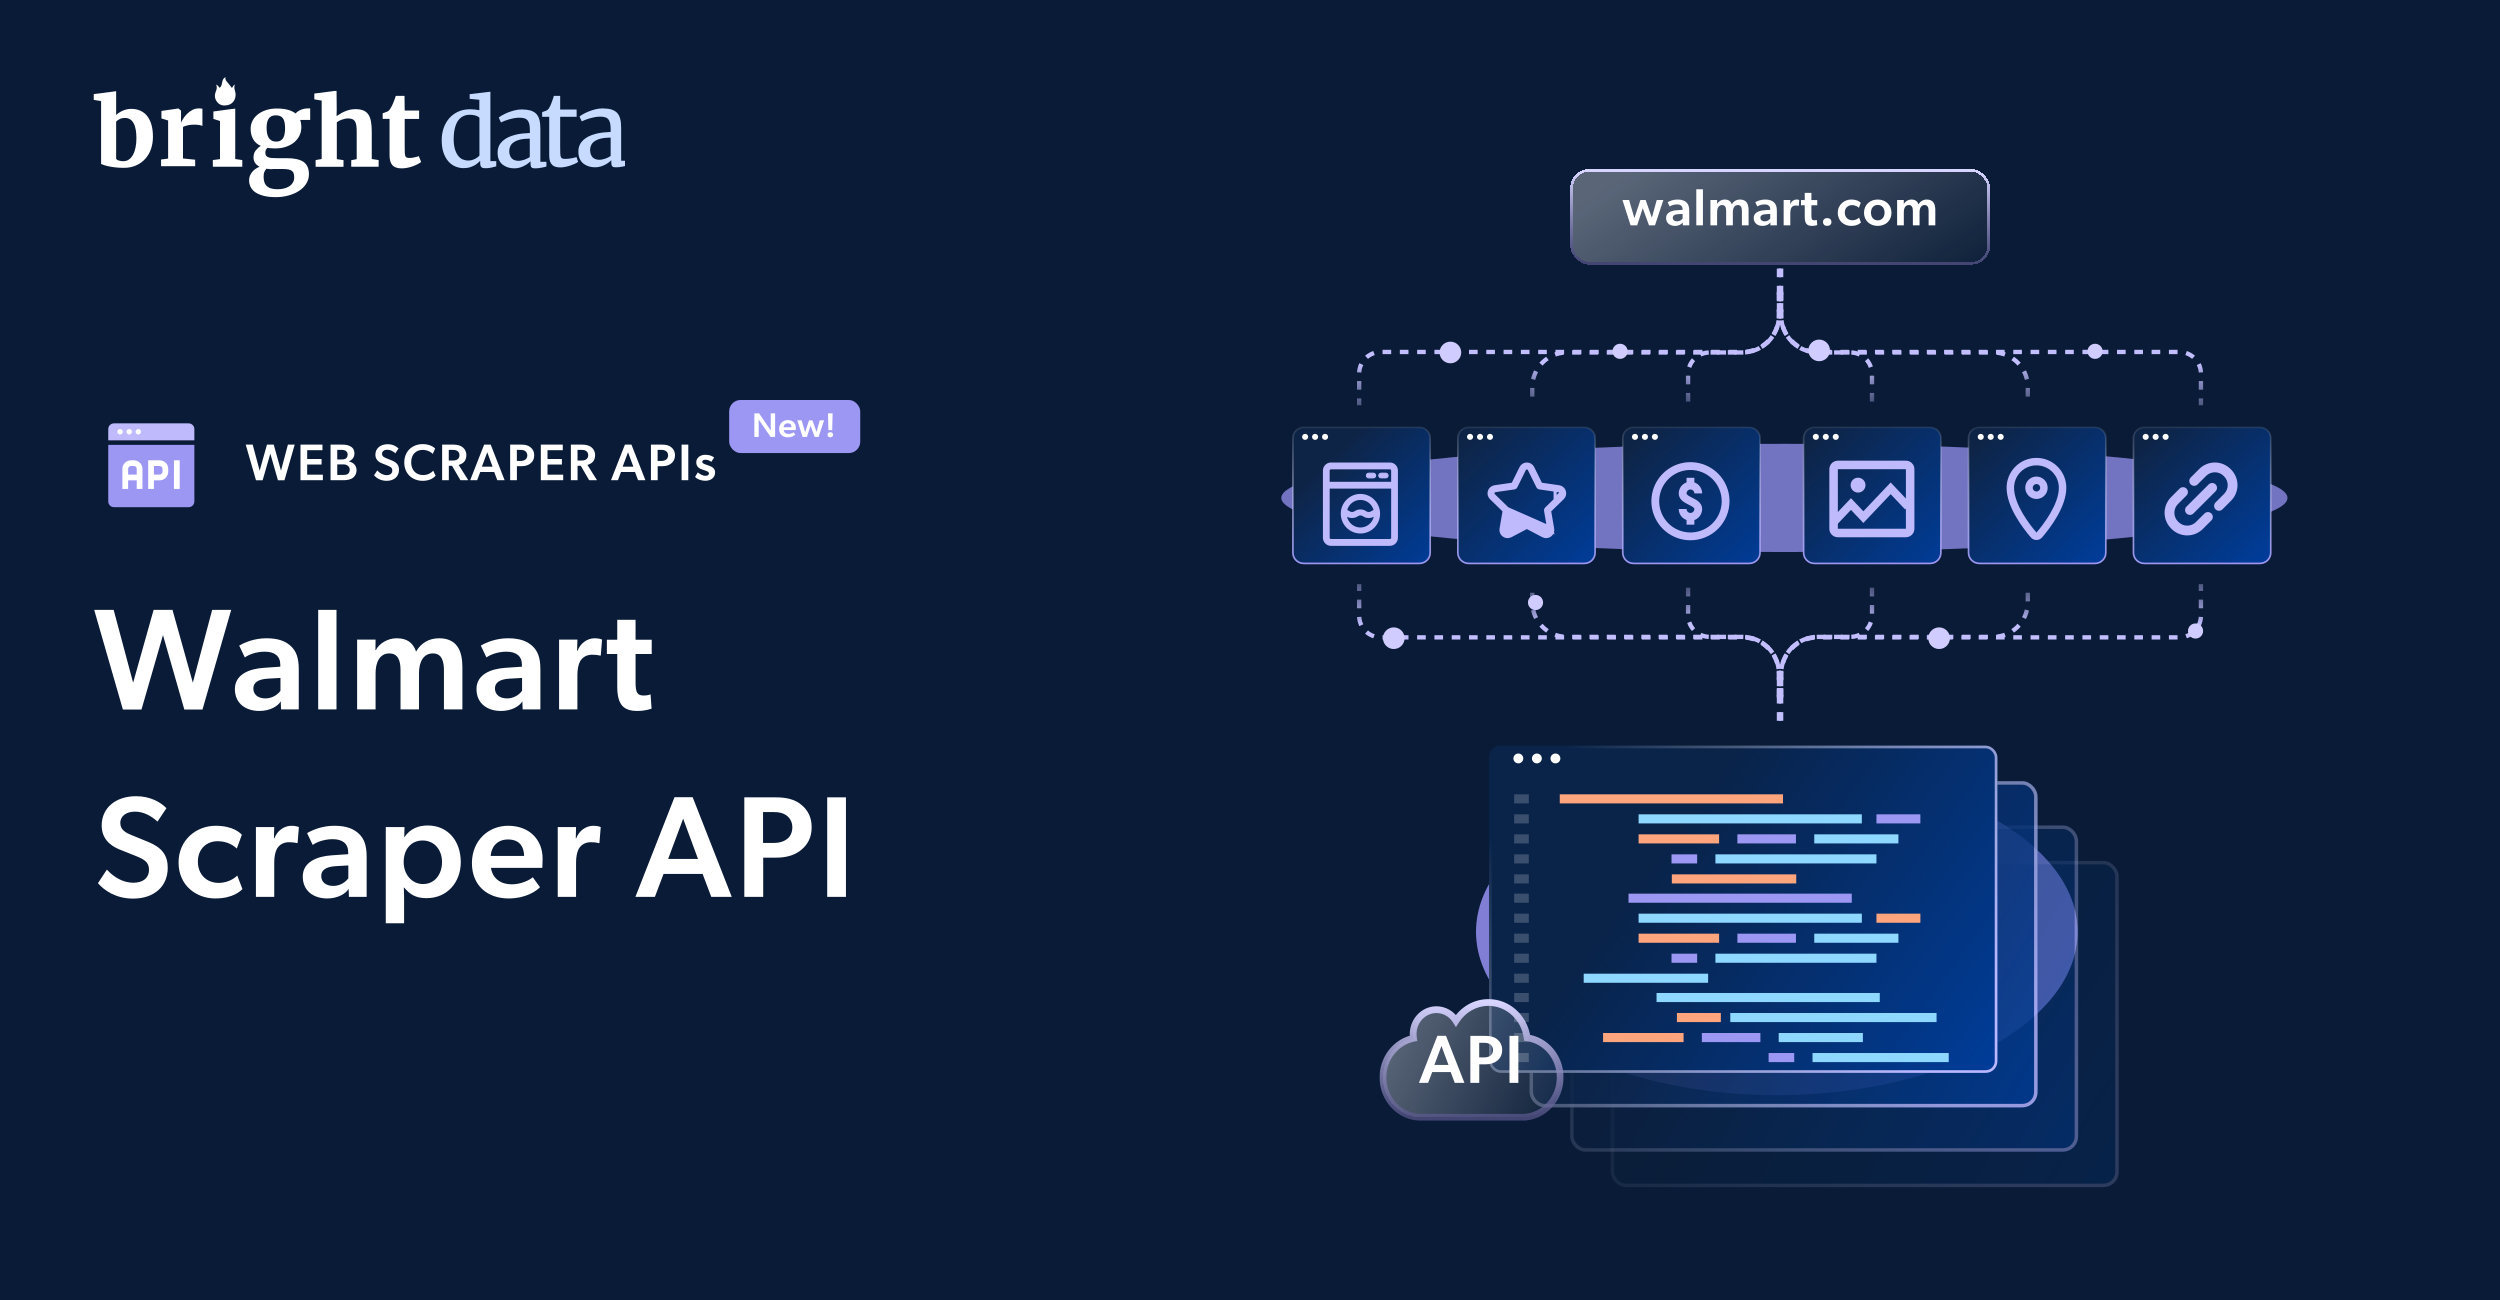 <svg width="1200" height="624" viewBox="0 0 1200 624" fill="none" xmlns="http://www.w3.org/2000/svg">
<g id="Walmart_Scraper_API_OG" clip-path="url(#clip0_14036_1575)">
<rect width="1200" height="624" fill="#091B36"/>
<g id="amazon_web_scraper_api">
<rect id="Rectangle 8685" x="514" width="685.701" height="624" fill="#091B36"/>
<g id="Group 1143753">
<g id="Group 1143752">
<g id="Ellipse 2516" style="mix-blend-mode:screen" opacity="0.7" filter="url(#filter0_f_14036_1575)">
<ellipse cx="856.5" cy="239" rx="241.5" ry="25.968" fill="#9E98FC"/>
</g>
<g id="Group 1143751">
<g id="Frame 1143637">
<g id="Group 1143743">
<g id="Group 1143723">
<g id="Group 10650">
<path id="Vector" d="M625.783 205.126H681.302C684.169 205.126 686.487 207.43 686.487 210.263V265.3C686.487 268.133 684.169 270.437 681.302 270.437H625.783C622.915 270.437 620.597 268.133 620.597 265.3V210.263C620.597 207.43 622.915 205.126 625.783 205.126Z" fill="url(#paint0_linear_14036_1575)" stroke="url(#paint1_linear_14036_1575)" stroke-width="0.808"/>
<g id="Group 110858">
<path id="Vector_2" d="M627.928 209.695C627.928 210.49 627.266 211.146 626.464 211.146C625.662 211.146 625 210.49 625 209.695C625 208.9 625.662 208.244 626.464 208.244C627.266 208.244 627.928 208.9 627.928 209.695Z" fill="white"/>
<path id="Vector_3" d="M632.711 209.695C632.711 210.49 632.049 211.146 631.247 211.146C630.445 211.146 629.783 210.49 629.783 209.695C629.783 208.9 630.445 208.244 631.247 208.244C632.069 208.244 632.711 208.9 632.711 209.695Z" fill="white"/>
<path id="Vector_4" d="M637.495 209.695C637.495 210.49 636.833 211.146 636.031 211.146C635.229 211.146 634.567 210.49 634.567 209.695C634.567 208.9 635.229 208.244 636.031 208.244C636.833 208.244 637.495 208.9 637.495 209.695Z" fill="white"/>
</g>
<g id="Layer_1" clip-path="url(#clip1_14036_1575)">
<path id="Vector_5" d="M667.141 222H638.859C636.729 222 635 223.741 635 225.886V258.119C635 260.259 636.729 262.005 638.859 262.005H667.146C669.271 262.005 671.005 260.264 671.005 258.119V225.886C671.005 223.746 669.276 222 667.146 222H667.141ZM638.245 231.252V225.886C638.245 225.549 638.519 225.273 638.854 225.273H667.141C667.476 225.273 667.75 225.549 667.75 225.886V231.252H638.245ZM667.755 234.52V258.114C667.755 258.451 667.481 258.727 667.146 258.727H638.859C638.524 258.727 638.25 258.451 638.25 258.114V234.52H667.755Z" fill="#BFBAFC"/>
<path id="Vector_6" d="M659.206 227.137H656.975C656.356 227.137 655.859 227.642 655.859 228.26C655.859 228.878 656.361 229.383 656.975 229.383H659.206C659.824 229.383 660.321 228.878 660.321 228.26C660.321 227.642 659.819 227.137 659.206 227.137Z" fill="#BFBAFC" stroke="#BFBAFC" stroke-width="0.5" stroke-miterlimit="10"/>
<path id="Vector_7" d="M665.164 227.137H662.933C662.314 227.137 661.817 227.642 661.817 228.26C661.817 228.878 662.319 229.383 662.933 229.383H665.164C665.782 229.383 666.279 228.878 666.279 228.26C666.279 227.642 665.777 227.137 665.164 227.137Z" fill="#BFBAFC" stroke="#BFBAFC" stroke-width="0.5" stroke-miterlimit="10"/>
<path id="Vector_8" d="M662.401 245.819C662.015 240.923 657.883 237.083 653 237.083C648.117 237.083 644.01 240.902 643.605 245.778V245.799C643.605 245.799 643.605 245.809 643.605 245.819C643.584 246.075 643.574 246.325 643.574 246.58C643.574 251.819 647.803 256.077 653.005 256.077C658.207 256.077 662.436 251.819 662.436 246.58C662.436 246.325 662.426 246.075 662.406 245.819H662.401ZM658.253 245.355C657.832 245.615 657.599 245.763 657.001 245.763C656.402 245.763 656.174 245.62 655.748 245.355C655.18 245.002 654.405 244.522 653 244.522C651.596 244.522 650.82 245.002 650.252 245.355C649.831 245.615 649.598 245.763 649 245.763C648.401 245.763 648.173 245.62 647.747 245.355C647.458 245.176 647.118 244.967 646.667 244.798C647.453 241.969 650.044 239.963 652.995 239.963C655.946 239.963 658.537 241.969 659.323 244.798C658.872 244.961 658.532 245.176 658.243 245.355H658.253ZM649 248.643C650.404 248.643 651.18 248.163 651.748 247.811C652.169 247.55 652.402 247.407 652.995 247.407C653.588 247.407 653.822 247.55 654.247 247.816C654.815 248.168 655.591 248.648 656.996 248.648C658.147 248.648 658.872 248.326 659.409 248.015C658.755 250.992 656.108 253.202 652.995 253.202C649.882 253.202 647.23 250.992 646.581 248.015C647.118 248.326 647.849 248.648 648.995 248.648L649 248.643Z" fill="#BFBAFC"/>
</g>
</g>
</g>
</g>
<g id="Group 1143728">
<g id="Group 113118">
<g id="Group 10650_2">
<path id="Vector_9" d="M704.945 205.126H760.464C763.331 205.126 765.649 207.43 765.649 210.263V265.3C765.649 268.133 763.331 270.437 760.464 270.437H704.945C702.078 270.437 699.759 268.133 699.759 265.3V210.263C699.759 207.43 702.078 205.126 704.945 205.126Z" fill="url(#paint2_linear_14036_1575)" stroke="url(#paint3_linear_14036_1575)" stroke-width="0.808"/>
<g id="Group 110858_2">
<path id="Vector_10" d="M707.089 209.695C707.089 210.49 706.427 211.146 705.625 211.146C704.823 211.146 704.161 210.49 704.161 209.695C704.161 208.9 704.823 208.244 705.625 208.244C706.427 208.244 707.089 208.9 707.089 209.695Z" fill="white"/>
<path id="Vector_11" d="M711.872 209.695C711.872 210.49 711.21 211.146 710.408 211.146C709.606 211.146 708.944 210.49 708.944 209.695C708.944 208.9 709.606 208.244 710.408 208.244C711.23 208.244 711.872 208.9 711.872 209.695Z" fill="white"/>
<path id="Vector_12" d="M716.656 209.695C716.656 210.49 715.994 211.146 715.192 211.146C714.39 211.146 713.729 210.49 713.729 209.695C713.729 208.9 714.39 208.244 715.192 208.244C715.994 208.244 716.656 208.9 716.656 209.695Z" fill="white"/>
</g>
</g>
</g>
<g id="Group">
<g id="Group_2">
<path id="Vector_13" d="M744.179 254.051L744.179 254.051C744.468 255.737 742.703 257.016 741.191 256.222L741.191 256.222L732.977 251.903C732.977 251.903 732.977 251.903 732.977 251.903C732.925 251.876 732.863 251.876 732.811 251.903C732.811 251.903 732.811 251.903 732.811 251.903L724.597 256.222L724.597 256.222C723.084 257.017 721.32 255.736 721.609 254.051L721.609 254.051L723.178 244.904C723.188 244.847 723.168 244.788 723.127 244.747L744.179 254.051ZM744.179 254.051L742.61 244.904C742.61 244.904 742.61 244.904 742.61 244.904C742.6 244.846 742.619 244.788 742.661 244.747C742.661 244.747 742.661 244.747 742.661 244.747L749.307 238.269C749.307 238.269 749.307 238.269 749.307 238.269C750.531 237.076 749.857 235.003 748.166 234.757L748.166 234.756L738.982 233.422L738.982 233.422C738.924 233.414 738.874 233.377 738.848 233.325L734.741 225.003C734.741 225.003 734.741 225.003 734.741 225.003C733.984 223.469 731.803 223.471 731.047 225.003L731.047 225.003L726.94 233.325C726.94 233.325 726.94 233.325 726.94 233.325C726.914 233.377 726.864 233.413 726.806 233.422C726.806 233.422 726.806 233.422 726.806 233.422L717.622 234.756L717.622 234.757C715.932 235.003 715.256 237.075 716.481 238.269C716.481 238.269 716.481 238.269 716.481 238.269L723.126 244.747L744.179 254.051ZM738.777 232.376L739.126 233.083L739.906 233.197L748.217 234.404C750.196 234.692 750.988 237.127 749.556 238.524C749.556 238.524 749.556 238.524 749.555 238.524L743.542 244.386L742.977 244.936L743.11 245.714L744.53 253.991C744.868 255.96 742.793 257.466 741.026 256.537C741.026 256.537 741.026 256.537 741.026 256.537L733.592 252.629L732.894 252.262L732.196 252.629L724.763 256.537C724.763 256.537 724.763 256.537 724.763 256.537C722.992 257.467 720.92 255.962 721.258 253.991C721.258 253.991 721.258 253.991 721.258 253.991L722.678 245.714L722.811 244.936L722.247 244.386L716.233 238.524C716.233 238.524 716.233 238.524 716.233 238.524C714.8 237.128 715.592 234.692 717.571 234.404L717.571 234.404L725.882 233.197L726.662 233.083L727.011 232.376L730.728 224.845L730.728 224.845C731.613 223.052 734.175 223.051 735.06 224.845L735.06 224.845L738.777 232.376ZM732.05 226.33L732.05 226.33L732.05 226.33ZM747.212 236.122C747.212 236.121 747.213 236.121 747.213 236.121L747.213 236.121L747.212 236.122Z" fill="#BFBAFC" stroke="#BFBAFC" stroke-width="3"/>
</g>
</g>
</g>
<g id="Group 1143725">
<g id="Group 113114">
<g id="Group 10650_3">
<path id="Vector_14" d="M784.107 205.126H839.626C842.493 205.126 844.812 207.43 844.812 210.263V265.3C844.812 268.133 842.493 270.437 839.626 270.437H784.107C781.24 270.437 778.921 268.133 778.921 265.3V210.263C778.921 207.43 781.24 205.126 784.107 205.126Z" fill="url(#paint4_linear_14036_1575)" stroke="url(#paint5_linear_14036_1575)" stroke-width="0.808"/>
<g id="Group 110858_3">
<path id="Vector_15" d="M786.252 209.695C786.252 210.49 785.59 211.146 784.788 211.146C783.986 211.146 783.324 210.49 783.324 209.695C783.324 208.9 783.986 208.244 784.788 208.244C785.59 208.244 786.252 208.9 786.252 209.695Z" fill="white"/>
<path id="Vector_16" d="M791.035 209.695C791.035 210.49 790.373 211.146 789.571 211.146C788.769 211.146 788.107 210.49 788.107 209.695C788.107 208.9 788.769 208.244 789.571 208.244C790.393 208.244 791.035 208.9 791.035 209.695Z" fill="white"/>
<path id="Vector_17" d="M795.819 209.695C795.819 210.49 795.158 211.146 794.355 211.146C793.553 211.146 792.892 210.49 792.892 209.695C792.892 208.9 793.553 208.244 794.355 208.244C795.158 208.244 795.819 208.9 795.819 209.695Z" fill="white"/>
</g>
</g>
</g>
<g id="price">
<g id="Group 2411">
<path id="Path 38736" d="M811.417 259.333C807.709 259.333 804.083 258.234 801 256.173C797.917 254.113 795.513 251.185 794.094 247.759C792.675 244.333 792.304 240.563 793.027 236.925C793.751 233.288 795.537 229.947 798.159 227.325C800.781 224.703 804.122 222.917 807.759 222.194C811.396 221.47 815.166 221.841 818.592 223.261C822.018 224.68 824.947 227.083 827.007 230.166C829.067 233.25 830.167 236.875 830.167 240.583C830.161 245.554 828.184 250.32 824.669 253.835C821.154 257.35 816.388 259.328 811.417 259.333ZM811.417 225.583C808.45 225.583 805.55 226.463 803.083 228.111C800.617 229.759 798.694 232.102 797.559 234.843C796.423 237.584 796.126 240.6 796.705 243.51C797.284 246.419 798.713 249.092 800.81 251.19C802.908 253.288 805.581 254.716 808.491 255.295C811.4 255.874 814.416 255.577 817.157 254.442C819.898 253.306 822.241 251.384 823.889 248.917C825.537 246.45 826.417 243.55 826.417 240.583C826.412 236.607 824.83 232.794 822.018 229.982C819.206 227.17 815.394 225.588 811.417 225.583Z" fill="#BFBAFC"/>
<path id="Union" fill-rule="evenodd" clip-rule="evenodd" d="M813.292 229.333H809.542V231.53C808.758 231.807 808.038 232.257 807.44 232.856C806.385 233.911 805.792 235.341 805.792 236.833C805.792 239.866 808.557 241.25 810.576 242.26L810.579 242.261C812.167 243.055 813.292 243.67 813.292 244.333C813.292 244.831 813.094 245.308 812.743 245.659C812.391 246.011 811.914 246.208 811.417 246.208C810.92 246.208 810.443 246.011 810.091 245.659C809.74 245.308 809.542 244.831 809.542 244.333H805.792C805.794 245.825 806.387 247.254 807.441 248.309C808.04 248.907 808.759 249.357 809.542 249.635V251.833H813.292V249.635C814.075 249.357 814.794 248.907 815.393 248.309C816.447 247.254 817.04 245.825 817.042 244.333C817.042 241.301 814.277 239.917 812.258 238.906L812.255 238.905C810.667 238.112 809.542 237.497 809.542 236.833C809.542 236.336 809.74 235.859 810.091 235.507C810.443 235.156 810.92 234.958 811.417 234.958C811.914 234.958 812.391 235.156 812.743 235.507C813.094 235.859 813.292 236.336 813.292 236.833H817.042C817.042 235.341 816.449 233.911 815.394 232.856C814.796 232.257 814.076 231.807 813.292 231.53V229.333Z" fill="#BFBAFC"/>
</g>
</g>
</g>
</g>
<g id="Frame 1143636">
<g id="Group 1143724">
<g id="Group 113119">
<g id="Group 10650_4">
<path id="Vector_18" d="M870.918 205.126H926.438C929.305 205.126 931.623 207.43 931.623 210.263V265.3C931.623 268.133 929.305 270.437 926.438 270.437H870.918C868.051 270.437 865.733 268.133 865.733 265.3V210.263C865.733 207.43 868.051 205.126 870.918 205.126Z" fill="url(#paint6_linear_14036_1575)" stroke="url(#paint7_linear_14036_1575)" stroke-width="0.808"/>
<g id="Group 110858_4">
<path id="Vector_19" d="M873.062 209.695C873.062 210.49 872.401 211.146 871.599 211.146C870.797 211.146 870.135 210.49 870.135 209.695C870.135 208.9 870.797 208.244 871.599 208.244C872.401 208.244 873.062 208.9 873.062 209.695Z" fill="white"/>
<path id="Vector_20" d="M877.845 209.695C877.845 210.49 877.183 211.146 876.381 211.146C875.579 211.146 874.917 210.49 874.917 209.695C874.917 208.9 875.579 208.244 876.381 208.244C877.203 208.244 877.845 208.9 877.845 209.695Z" fill="white"/>
<path id="Vector_21" d="M882.63 209.695C882.63 210.49 881.968 211.146 881.166 211.146C880.364 211.146 879.702 210.49 879.702 209.695C879.702 208.9 880.364 208.244 881.166 208.244C881.968 208.244 882.63 208.9 882.63 209.695Z" fill="white"/>
</g>
</g>
</g>
<g id="image">
<g id="ic webinar">
<g id="Group 2010">
<path id="Path 37833" d="M914.895 221.125C915.423 221.122 915.946 221.227 916.432 221.433C916.918 221.639 917.356 221.942 917.721 222.323C918.109 222.703 918.416 223.158 918.621 223.661C918.827 224.163 918.928 224.702 918.917 225.245V253.851C918.902 254.913 918.474 255.927 917.723 256.679C916.972 257.43 915.958 257.859 914.895 257.875H882.202C881.659 257.886 881.119 257.785 880.617 257.579C880.114 257.373 879.66 257.066 879.281 256.677C878.899 256.312 878.595 255.874 878.39 255.388C878.184 254.902 878.08 254.379 878.084 253.851V225.248C878.079 224.712 878.18 224.18 878.381 223.683C878.582 223.185 878.878 222.733 879.254 222.35C879.63 221.967 880.077 221.663 880.571 221.453C881.064 221.243 881.594 221.133 882.131 221.128H914.9L914.895 221.125ZM914.834 253.792V225.208H882.167V253.792H914.834Z" fill="#BFBAFC"/>
</g>
</g>
<path id="Vector 15" d="M880.125 250.729L888.462 241.934L894.417 248.216L907.517 234.396L915.854 243.191" stroke="#BFBAFC" stroke-width="3.868"/>
<circle id="Ellipse 1915" cx="891.864" cy="232.865" r="3.573" fill="#BFBAFC"/>
</g>
</g>
<g id="Group 1143727">
<g id="Group 113119_2">
<g id="Group 10650_5">
<path id="Vector_22" d="M950.081 205.126H1005.6C1008.47 205.126 1010.79 207.43 1010.79 210.263V265.3C1010.79 268.133 1008.47 270.437 1005.6 270.437H950.081C947.213 270.437 944.895 268.133 944.895 265.3V210.263C944.895 207.43 947.213 205.126 950.081 205.126Z" fill="url(#paint8_linear_14036_1575)" stroke="url(#paint9_linear_14036_1575)" stroke-width="0.808"/>
<g id="Group 110858_5">
<path id="Vector_23" d="M952.225 209.695C952.225 210.49 951.563 211.146 950.761 211.146C949.959 211.146 949.297 210.49 949.297 209.695C949.297 208.9 949.959 208.244 950.761 208.244C951.563 208.244 952.225 208.9 952.225 209.695Z" fill="white"/>
<path id="Vector_24" d="M957.007 209.695C957.007 210.49 956.345 211.146 955.543 211.146C954.741 211.146 954.079 210.49 954.079 209.695C954.079 208.9 954.741 208.244 955.543 208.244C956.365 208.244 957.007 208.9 957.007 209.695Z" fill="white"/>
<path id="Vector_25" d="M961.792 209.695C961.792 210.49 961.13 211.146 960.328 211.146C959.526 211.146 958.864 210.49 958.864 209.695C958.864 208.9 959.526 208.244 960.328 208.244C961.13 208.244 961.792 208.9 961.792 209.695Z" fill="white"/>
</g>
</g>
<g id="Menu icons">
<g id="Group 3336">
<path id="Path 52089" d="M977.501 223.375C980.348 223.375 983.079 224.504 985.094 226.515C987.11 228.526 988.245 231.255 988.251 234.102C988.251 242.2 980.726 251.862 977.512 255.625C974.276 251.862 966.751 242.2 966.751 234.102C966.757 231.255 967.893 228.526 969.908 226.515C971.923 224.504 974.654 223.375 977.501 223.375ZM977.501 219.792C973.703 219.789 970.059 221.295 967.371 223.978C964.683 226.662 963.171 230.303 963.168 234.102C963.168 243.142 970.637 253.117 974.792 257.954C975.127 258.345 975.542 258.659 976.01 258.875C976.478 259.09 976.986 259.201 977.501 259.201C978.016 259.201 978.525 259.09 978.992 258.875C979.46 258.659 979.876 258.345 980.21 257.954C984.365 253.117 991.835 243.142 991.835 234.102C991.831 230.303 990.319 226.662 987.631 223.978C984.943 221.295 981.3 219.789 977.501 219.792Z" fill="#BFBAFC"/>
<path id="Path 52090" d="M977.502 232.333C977.856 232.333 978.203 232.438 978.497 232.635C978.792 232.832 979.022 233.112 979.157 233.439C979.293 233.767 979.328 234.127 979.259 234.475C979.19 234.822 979.019 235.141 978.769 235.392C978.518 235.642 978.199 235.813 977.851 235.882C977.504 235.951 977.144 235.916 976.816 235.78C976.489 235.645 976.209 235.415 976.012 235.12C975.815 234.826 975.71 234.479 975.71 234.125C975.71 233.65 975.899 233.194 976.235 232.858C976.571 232.522 977.027 232.333 977.502 232.333ZM977.502 228.75C976.439 228.75 975.4 229.065 974.516 229.656C973.632 230.246 972.943 231.086 972.536 232.068C972.129 233.05 972.023 234.131 972.23 235.174C972.438 236.216 972.95 237.174 973.701 237.926C974.453 238.677 975.411 239.189 976.453 239.397C977.496 239.604 978.577 239.498 979.559 239.091C980.541 238.684 981.38 237.995 981.971 237.111C982.562 236.227 982.877 235.188 982.877 234.125C982.877 232.699 982.311 231.332 981.303 230.324C980.295 229.316 978.927 228.75 977.502 228.75Z" fill="#BFBAFC"/>
</g>
</g>
</g>
</g>
<g id="Group 1143726">
<g id="Group 113114_2">
<g id="Group 10650_6">
<path id="Vector_26" d="M1029.24 205.126H1084.76C1087.63 205.126 1089.95 207.43 1089.95 210.263V265.3C1089.95 268.133 1087.63 270.437 1084.76 270.437H1029.24C1026.38 270.437 1024.06 268.133 1024.06 265.3V210.263C1024.06 207.43 1026.38 205.126 1029.24 205.126Z" fill="url(#paint10_linear_14036_1575)" stroke="url(#paint11_linear_14036_1575)" stroke-width="0.808"/>
<g id="Group 110858_6">
<path id="Vector_27" d="M1031.39 209.695C1031.39 210.49 1030.72 211.146 1029.92 211.146C1029.12 211.146 1028.46 210.49 1028.46 209.695C1028.46 208.9 1029.12 208.244 1029.92 208.244C1030.72 208.244 1031.39 208.9 1031.39 209.695Z" fill="white"/>
<path id="Vector_28" d="M1036.17 209.695C1036.17 210.49 1035.51 211.146 1034.71 211.146C1033.9 211.146 1033.24 210.49 1033.24 209.695C1033.24 208.9 1033.9 208.244 1034.71 208.244C1035.53 208.244 1036.17 208.9 1036.17 209.695Z" fill="white"/>
<path id="Vector_29" d="M1040.95 209.695C1040.95 210.49 1040.29 211.146 1039.49 211.146C1038.69 211.146 1038.03 210.49 1038.03 209.695C1038.03 208.9 1038.69 208.244 1039.49 208.244C1040.29 208.244 1040.95 208.9 1040.95 209.695Z" fill="white"/>
</g>
</g>
<g id="Group_3">
<g id="Group_4">
<g id="ngicon">
<path id="Vector_30" fill-rule="evenodd" clip-rule="evenodd" d="M1046.2 234.534C1046.2 234.534 1044.27 236.463 1042.12 238.622C1040.12 240.615 1039 243.318 1039 246.137C1039 248.954 1040.12 251.658 1042.12 253.65C1042.19 253.729 1042.27 253.808 1042.35 253.887C1044.34 255.879 1047.04 256.999 1049.86 256.999C1052.68 256.999 1055.39 255.879 1057.38 253.887C1059.54 251.728 1061.47 249.798 1061.47 249.798C1062.38 248.883 1062.38 247.395 1061.47 246.48C1060.55 245.564 1059.07 245.564 1058.15 246.48C1058.15 246.48 1056.21 248.409 1054.05 250.569C1052.95 251.681 1051.44 252.306 1049.86 252.306C1048.29 252.306 1046.78 251.681 1045.66 250.569L1045.43 250.332C1044.32 249.219 1043.69 247.71 1043.69 246.137C1043.69 244.563 1044.32 243.054 1045.43 241.94C1047.59 239.782 1049.52 237.852 1049.52 237.852C1050.43 236.937 1050.43 235.45 1049.52 234.534C1048.6 233.618 1047.12 233.618 1046.2 234.534ZM1060.17 232.518L1049.52 243.161C1048.6 244.078 1048.6 245.564 1049.52 246.48C1050.43 247.395 1051.92 247.395 1052.83 246.48L1063.48 235.836C1064.4 234.92 1064.4 233.433 1063.48 232.518C1062.57 231.602 1061.08 231.602 1060.17 232.518ZM1066.77 244.488C1066.77 244.488 1068.72 242.546 1070.88 240.377C1072.88 238.384 1074 235.681 1074 232.862C1074 230.045 1072.88 227.342 1070.88 225.349C1070.81 225.27 1070.73 225.191 1070.65 225.112C1068.66 223.119 1065.96 222 1063.14 222C1060.32 222 1057.61 223.119 1055.62 225.112C1053.46 227.27 1051.54 229.199 1051.54 229.199C1050.62 230.115 1050.62 231.602 1051.54 232.518C1052.45 233.433 1053.94 233.433 1054.85 232.518C1054.85 232.518 1056.79 230.589 1058.95 228.43C1060.05 227.318 1061.56 226.693 1063.14 226.693C1064.71 226.693 1066.22 227.318 1067.34 228.43L1067.57 228.667C1068.68 229.78 1069.31 231.289 1069.31 232.862C1069.31 234.436 1068.68 235.946 1067.57 237.059C1065.4 239.228 1063.46 241.169 1063.46 241.169C1062.54 242.085 1062.54 243.572 1063.46 244.488C1064.37 245.403 1065.86 245.403 1066.77 244.488Z" fill="#BFBAFC"/>
</g>
</g>
</g>
</g>
</g>
</g>
<g id="Ellipse 2515" style="mix-blend-mode:screen" opacity="0.8" filter="url(#filter1_f_14036_1575)">
<ellipse cx="852.864" cy="447.261" rx="144.381" ry="78.423" fill="#9E98FC"/>
</g>
<g id="Group 1143703" opacity="0.2">
<g id="Rectangle 6" filter="url(#filter2_bd_14036_1575)">
<rect x="773.13" y="406.933" width="243.85" height="156.578" rx="7.324" fill="url(#paint12_linear_14036_1575)"/>
<rect x="773.968" y="407.771" width="242.174" height="154.902" rx="6.486" stroke="url(#paint13_linear_14036_1575)" stroke-width="1.676"/>
</g>
</g>
<g id="Group 1143704" opacity="0.4">
<g id="Rectangle 6_2" filter="url(#filter3_bd_14036_1575)">
<rect x="753.659" y="389.921" width="243.85" height="156.578" rx="7.324" fill="url(#paint14_linear_14036_1575)"/>
<rect x="754.497" y="390.759" width="242.174" height="154.902" rx="6.486" stroke="url(#paint15_linear_14036_1575)" stroke-width="1.676"/>
</g>
</g>
<g id="Group 1143705" opacity="0.8">
<g id="Rectangle 6_3" filter="url(#filter4_bd_14036_1575)">
<rect x="734.188" y="368.655" width="243.85" height="156.578" rx="7.324" fill="url(#paint16_linear_14036_1575)"/>
<rect x="735.025" y="369.493" width="242.174" height="154.902" rx="6.486" stroke="url(#paint17_linear_14036_1575)" stroke-width="1.676"/>
</g>
</g>
<g id="Group 1143657">
<g id="Group 1142970">
<g id="Rectangle 5" filter="url(#filter5_bd_14036_1575)">
<rect x="714.716" y="353.078" width="244.042" height="157.069" rx="5.602" fill="url(#paint18_linear_14036_1575)"/>
<rect x="715.357" y="353.718" width="242.76" height="155.788" rx="4.961" stroke="url(#paint19_linear_14036_1575)" stroke-width="1.282"/>
</g>
<g id="Group 111980">
<g id="Group_5">
<g id="Group_6">
<g id="Frame 114424">
<path id="Vector_31" d="M731.176 364.057C731.176 365.356 730.105 366.428 728.806 366.428C727.508 366.428 726.437 365.356 726.437 364.057C726.437 362.758 727.508 361.687 728.806 361.687C730.105 361.687 731.176 362.758 731.176 364.057Z" fill="white"/>
<path id="Vector_32" d="M740.077 364.057C740.077 365.356 739.005 366.428 737.707 366.428C736.408 366.428 735.337 365.356 735.337 364.057C735.337 362.758 736.408 361.687 737.707 361.687C739.038 361.687 740.077 362.758 740.077 364.057Z" fill="white"/>
<path id="Vector_33" d="M748.978 364.057C748.978 365.356 747.907 366.428 746.608 366.428C745.31 366.428 744.238 365.356 744.238 364.057C744.238 362.758 745.31 361.687 746.608 361.687C747.907 361.687 748.978 362.758 748.978 364.057Z" fill="white"/>
</g>
</g>
</g>
</g>
</g>
</g>
<g id="Group 1143663">
<path id="Vector_34" d="M855.843 381.27H748.69V385.636H855.843V381.27Z" fill="#FFA57E"/>
<path id="Vector_35" d="M902.292 476.628H795.14V480.994H902.292V476.628Z" fill="#8ED7FF"/>
<path id="Vector_36" d="M733.824 381.27H726.798V385.636H733.824V381.27Z" fill="white" fill-opacity="0.2"/>
<path id="Vector_37" d="M733.824 476.628H726.798V480.994H733.824V476.628Z" fill="white" fill-opacity="0.2"/>
<path id="Vector_38" d="M893.678 390.876H786.525V395.243H893.678V390.876Z" fill="#8ED7FF"/>
<path id="Vector_39" d="M929.55 486.234H830.535V490.6H929.55V486.234Z" fill="#8ED7FF"/>
<path id="Vector_40" d="M921.78 390.876H900.701V395.243H921.78V390.876Z" fill="#9D97F4"/>
<path id="Vector_41" d="M826.004 486.234H804.925V490.6H826.004V486.234Z" fill="#FFA57E"/>
<path id="Vector_42" d="M825.171 400.481H786.525V404.847H825.171V400.481Z" fill="#FFA57E"/>
<path id="Vector_43" d="M808.116 495.84H769.471V500.206H808.116V495.84Z" fill="#FFA57E"/>
<path id="Vector_44" d="M862.055 400.481H833.949V404.847H862.055V400.481Z" fill="#9D97F4"/>
<path id="Vector_45" d="M845.001 495.84H816.896V500.206H845.001V495.84Z" fill="#9D97F4"/>
<path id="Vector_46" d="M911.24 400.481H870.838V404.847H911.24V400.481Z" fill="#8ED7FF"/>
<path id="Vector_47" d="M894.186 495.84H853.784V500.206H894.186V495.84Z" fill="#8ED7FF"/>
<path id="Vector_48" d="M900.694 410.087H823.403V414.453H900.694V410.087Z" fill="#8ED7FF"/>
<path id="Vector_49" d="M935.392 505.445H870.009V509.811H935.392V505.445Z" fill="#8ED7FF"/>
<path id="Vector_50" d="M814.626 410.087H802.33V414.453H814.626V410.087Z" fill="#9D97F4"/>
<path id="Vector_51" d="M861.231 505.445H848.935V509.811H861.231V505.445Z" fill="#9D97F4"/>
<path id="Vector_52" d="M862.2 419.693H802.476V424.059H862.2V419.693Z" fill="#FFA57E"/>
<path id="Vector_53" d="M733.824 390.876H726.798V395.243H733.824V390.876Z" fill="white" fill-opacity="0.2"/>
<path id="Vector_54" d="M733.824 486.234H726.798V490.6H733.824V486.234Z" fill="white" fill-opacity="0.2"/>
<path id="Vector_55" d="M733.824 400.481H726.798V404.847H733.824V400.481Z" fill="white" fill-opacity="0.2"/>
<path id="Vector_56" d="M733.824 495.84H726.798V500.206H733.824V495.84Z" fill="white" fill-opacity="0.2"/>
<path id="Vector_57" d="M733.824 410.088H726.798V414.454H733.824V410.088Z" fill="white" fill-opacity="0.2"/>
<path id="Vector_58" d="M733.824 505.445H726.798V509.811H733.824V505.445Z" fill="white" fill-opacity="0.2"/>
<path id="Vector_59" d="M733.824 419.692H726.798V424.058H733.824V419.692Z" fill="white" fill-opacity="0.2"/>
<path id="Vector_60" d="M888.848 428.949H781.695V433.316H888.848V428.949Z" fill="#9D97F4"/>
<path id="Vector_61" d="M733.824 428.949H726.798V433.316H733.824V428.949Z" fill="white" fill-opacity="0.2"/>
<path id="Vector_62" d="M893.678 438.555H786.525V442.922H893.678V438.555Z" fill="#8ED7FF"/>
<path id="Vector_63" d="M921.78 438.555H900.701V442.922H921.78V438.555Z" fill="#FFA57E"/>
<path id="Vector_64" d="M825.171 448.161H786.525V452.527H825.171V448.161Z" fill="#FFA57E"/>
<path id="Vector_65" d="M862.055 448.161H833.949V452.527H862.055V448.161Z" fill="#9D97F4"/>
<path id="Vector_66" d="M911.24 448.161H870.838V452.527H911.24V448.161Z" fill="#8ED7FF"/>
<path id="Vector_67" d="M900.694 457.765H823.403V462.131H900.694V457.765Z" fill="#8ED7FF"/>
<path id="Vector_68" d="M814.626 457.765H802.33V462.131H814.626V457.765Z" fill="#9D97F4"/>
<path id="Vector_69" d="M819.898 467.371H760.174V471.737H819.898V467.371Z" fill="#8ED7FF"/>
<path id="Vector_70" d="M733.824 438.555H726.798V442.922H733.824V438.555Z" fill="white" fill-opacity="0.2"/>
<path id="Vector_71" d="M733.824 448.161H726.798V452.527H733.824V448.161Z" fill="white" fill-opacity="0.2"/>
<path id="Vector_72" d="M733.824 457.766H726.798V462.133H733.824V457.766Z" fill="white" fill-opacity="0.2"/>
<path id="Vector_73" d="M733.824 467.372H726.798V471.739H733.824V467.372Z" fill="white" fill-opacity="0.2"/>
</g>
<g id="Group 1143747">
<path id="Vector 1171" d="M854.942 334.9L854.942 323.601C854.942 313.849 862.848 305.943 872.601 305.943L1046.07 305.943C1051.8 305.943 1056.45 301.293 1056.45 295.556L1056.45 280.368" stroke="url(#paint20_linear_14036_1575)" stroke-width="2.077" stroke-dasharray="4.15 4.15"/>
<path id="Vector 1172" d="M854.943 334.381L854.943 323.358C854.943 313.605 862.848 305.699 872.601 305.699L956.736 305.699C965.915 305.699 973.355 298.259 973.355 289.08L973.355 280.368" stroke="url(#paint21_linear_14036_1575)" stroke-width="2.077" stroke-dasharray="4.15 4.15"/>
<path id="Vector 1174" d="M854.943 345.987L854.943 323.357C854.943 313.605 862.848 305.699 872.601 305.699L888.181 305.699C893.918 305.699 898.568 301.049 898.568 295.312L898.568 280.368" stroke="url(#paint22_linear_14036_1575)" stroke-width="2.077" stroke-dasharray="4.15 4.15"/>
</g>
<g id="Group 1143749">
<path id="Vector 1171_2" d="M853.903 139.984L853.903 151.283C853.903 161.035 845.997 168.941 836.245 168.941L662.781 168.941C657.044 168.941 652.394 173.591 652.394 179.328L652.394 194.516" stroke="url(#paint23_linear_14036_1575)" stroke-width="2.077" stroke-dasharray="4.15 4.15"/>
<path id="Vector 1172_2" d="M853.903 140.503L853.903 151.526C853.903 161.279 845.997 169.184 836.245 169.184L752.11 169.184C742.931 169.184 735.49 176.625 735.49 185.804L735.49 194.516" stroke="url(#paint24_linear_14036_1575)" stroke-width="2.077" stroke-dasharray="4.15 4.15"/>
<path id="Vector 1174_2" d="M853.903 128.897L853.903 151.526C853.903 161.279 845.997 169.184 836.245 169.184L820.664 169.184C814.928 169.184 810.277 173.835 810.277 179.572L810.277 194.516" stroke="url(#paint25_linear_14036_1575)" stroke-width="2.077" stroke-dasharray="4.15 4.15"/>
</g>
<g id="Group 1143748">
<path id="Vector 1171_3" d="M853.903 334.9L853.903 323.601C853.903 313.849 845.997 305.943 836.245 305.943L662.781 305.943C657.044 305.943 652.394 301.293 652.394 295.556L652.394 280.368" stroke="url(#paint26_linear_14036_1575)" stroke-width="2.077" stroke-dasharray="4.15 4.15"/>
<path id="Vector 1172_3" d="M853.903 334.381L853.903 323.358C853.903 313.605 845.997 305.699 836.245 305.699L752.11 305.699C742.931 305.699 735.49 298.259 735.49 289.08L735.49 280.368" stroke="url(#paint27_linear_14036_1575)" stroke-width="2.077" stroke-dasharray="4.15 4.15"/>
<path id="Vector 1174_3" d="M853.903 345.987L853.903 323.357C853.903 313.605 845.997 305.699 836.245 305.699L820.664 305.699C814.928 305.699 810.277 301.049 810.277 295.312L810.277 280.368" stroke="url(#paint28_linear_14036_1575)" stroke-width="2.077" stroke-dasharray="4.15 4.15"/>
</g>
<g id="Group 1143750">
<path id="Vector 1171_4" d="M854.942 139.984L854.942 151.283C854.942 161.035 862.848 168.941 872.601 168.941L1046.07 168.941C1051.8 168.941 1056.45 173.591 1056.45 179.328L1056.45 194.516" stroke="url(#paint29_linear_14036_1575)" stroke-width="2.077" stroke-dasharray="4.15 4.15"/>
<path id="Vector 1172_4" d="M854.943 140.503L854.943 151.526C854.943 161.279 862.848 169.184 872.601 169.184L956.736 169.184C965.915 169.184 973.355 176.625 973.355 185.804L973.355 194.516" stroke="url(#paint30_linear_14036_1575)" stroke-width="2.077" stroke-dasharray="4.15 4.15"/>
<path id="Vector 1174_4" d="M854.943 128.897L854.943 151.526C854.943 161.279 862.848 169.184 872.601 169.184L888.181 169.184C893.918 169.184 898.568 173.835 898.568 179.572L898.568 194.516" stroke="url(#paint31_linear_14036_1575)" stroke-width="2.077" stroke-dasharray="4.15 4.15"/>
</g>
<g id="Ellipse 2513" filter="url(#filter6_dd_14036_1575)">
<ellipse cx="5.194" cy="5.194" rx="5.194" ry="5.194" transform="matrix(1 8.74228e-08 8.74228e-08 -1 925.574 311.529)" fill="#D1CCFF"/>
</g>
<g id="Ellipse 2518" filter="url(#filter7_dd_14036_1575)">
<ellipse cx="5.194" cy="5.194" rx="5.194" ry="5.194" transform="matrix(1 8.74228e-08 8.74228e-08 -1 868 173.387)" fill="#D1CCFF"/>
</g>
<g id="Ellipse 2516_2" filter="url(#filter8_dd_14036_1575)">
<ellipse cx="3.635" cy="3.635" rx="3.635" ry="3.635" transform="matrix(1 8.74228e-08 8.74228e-08 -1 733.413 292.832)" fill="#D1CCFF"/>
</g>
<g id="Ellipse 2520" filter="url(#filter9_dd_14036_1575)">
<ellipse cx="3.635" cy="3.635" rx="3.635" ry="3.635" transform="matrix(1 8.74228e-08 8.74228e-08 -1 774 172.271)" fill="#D1CCFF"/>
</g>
<g id="Ellipse 2515_2" filter="url(#filter10_dd_14036_1575)">
<ellipse cx="5.194" cy="5.194" rx="5.194" ry="5.194" transform="matrix(1 8.74228e-08 8.74228e-08 -1 663.819 311.529)" fill="#D1CCFF"/>
</g>
<g id="Ellipse 2521" filter="url(#filter11_dd_14036_1575)">
<ellipse cx="5.194" cy="5.194" rx="5.194" ry="5.194" transform="matrix(1 8.74228e-08 8.74228e-08 -1 691 174.387)" fill="#D1CCFF"/>
</g>
<g id="Ellipse 2517" filter="url(#filter12_dd_14036_1575)">
<ellipse cx="3.635" cy="3.635" rx="3.635" ry="3.635" transform="matrix(1 8.74228e-08 8.74228e-08 -1 1050.22 306.516)" fill="#D1CCFF"/>
</g>
<g id="Ellipse 2519" filter="url(#filter13_dd_14036_1575)">
<ellipse cx="3.635" cy="3.635" rx="3.635" ry="3.635" transform="matrix(1 8.74228e-08 8.74228e-08 -1 1002 172.271)" fill="#D1CCFF"/>
</g>
</g>
<g id="Group 1143737">
<g id="Union_2" filter="url(#filter14_bd_14036_1575)">
<mask id="path-113-outside-1_14036_1575" maskUnits="userSpaceOnUse" x="661.819" y="474.865" width="89" height="59" fill="black">
<rect fill="white" x="661.819" y="474.865" width="89" height="59"/>
<path fill-rule="evenodd" clip-rule="evenodd" d="M748.877 512.807C748.877 503.073 741.968 495.034 733.021 493.805C731.751 484.233 723.927 476.865 714.465 476.865C707.954 476.865 702.219 480.354 698.861 485.649C696.866 482.434 693.413 480.309 689.487 480.309C683.313 480.309 678.307 485.567 678.307 492.054C678.307 492.732 678.362 493.398 678.467 494.045C670.115 495.788 663.819 503.534 663.819 512.826C663.819 523.401 671.974 531.974 682.033 531.974C682.19 531.974 682.345 531.972 682.5 531.968V531.974H713.302C713.347 531.974 713.391 531.975 713.436 531.975C713.481 531.975 713.526 531.974 713.571 531.974H731.071V531.967C740.945 531.723 748.877 523.238 748.877 512.807Z"/>
</mask>
<path fill-rule="evenodd" clip-rule="evenodd" d="M748.877 512.807C748.877 503.073 741.968 495.034 733.021 493.805C731.751 484.233 723.927 476.865 714.465 476.865C707.954 476.865 702.219 480.354 698.861 485.649C696.866 482.434 693.413 480.309 689.487 480.309C683.313 480.309 678.307 485.567 678.307 492.054C678.307 492.732 678.362 493.398 678.467 494.045C670.115 495.788 663.819 503.534 663.819 512.826C663.819 523.401 671.974 531.974 682.033 531.974C682.19 531.974 682.345 531.972 682.5 531.968V531.974H713.302C713.347 531.974 713.391 531.975 713.436 531.975C713.481 531.975 713.526 531.974 713.571 531.974H731.071V531.967C740.945 531.723 748.877 523.238 748.877 512.807Z" fill="url(#paint32_linear_14036_1575)" shape-rendering="crispEdges"/>
<path d="M733.021 493.805L731.411 494.019L731.574 495.246L732.8 495.414L733.021 493.805ZM698.861 485.649L697.48 486.505L698.846 488.706L700.232 486.519L698.861 485.649ZM678.467 494.045L678.799 495.635L680.32 495.318L680.07 493.784L678.467 494.045ZM682.5 531.968H684.125V530.3L682.457 530.344L682.5 531.968ZM682.5 531.974H680.876V533.598H682.5V531.974ZM713.302 531.974L713.313 530.35H713.302V531.974ZM713.571 531.974V530.35L713.56 530.35L713.571 531.974ZM731.071 531.974V533.598H732.696V531.974H731.071ZM731.071 531.967L731.031 530.343L729.447 530.382V531.967H731.071ZM732.8 495.414C740.894 496.526 747.252 503.834 747.252 512.807H750.501C750.501 502.312 743.043 493.542 733.242 492.196L732.8 495.414ZM714.465 478.489C723.041 478.489 730.238 485.181 731.411 494.019L734.631 493.591C733.264 483.284 724.813 475.24 714.465 475.24V478.489ZM700.232 486.519C703.318 481.653 708.557 478.489 714.465 478.489V475.24C707.351 475.24 701.119 479.054 697.489 484.779L700.232 486.519ZM689.487 481.933C692.804 481.933 695.756 483.726 697.48 486.505L700.241 484.793C697.976 481.142 694.022 478.684 689.487 478.684V481.933ZM679.931 492.054C679.931 486.388 684.284 481.933 689.487 481.933V478.684C682.341 478.684 676.683 484.746 676.683 492.054H679.931ZM680.07 493.784C679.979 493.223 679.931 492.645 679.931 492.054H676.683C676.683 492.82 676.745 493.572 676.864 494.306L680.07 493.784ZM665.444 512.826C665.444 504.263 671.239 497.213 678.799 495.635L678.135 492.455C668.992 494.363 662.195 502.805 662.195 512.826H665.444ZM682.033 530.35C672.947 530.35 665.444 522.582 665.444 512.826H662.195C662.195 524.221 671.001 533.599 682.033 533.599V530.35ZM682.457 530.344C682.317 530.348 682.175 530.35 682.033 530.35V533.599C682.204 533.599 682.374 533.596 682.543 533.592L682.457 530.344ZM684.125 531.974V531.968H680.876V531.974H684.125ZM713.302 530.35H682.5V533.598H713.302V530.35ZM713.436 530.35C713.395 530.35 713.354 530.35 713.313 530.35L713.291 533.598C713.339 533.599 713.388 533.599 713.436 533.599V530.35ZM713.56 530.35C713.519 530.35 713.478 530.35 713.436 530.35V533.599C713.485 533.599 713.533 533.599 713.582 533.598L713.56 530.35ZM731.071 530.35H713.571V533.598H731.071V530.35ZM729.447 531.967V531.974H732.696V531.967H729.447ZM747.252 512.807C747.252 522.428 739.954 530.122 731.031 530.343L731.112 533.591C741.936 533.323 750.501 524.048 750.501 512.807H747.252Z" fill="url(#paint33_linear_14036_1575)" mask="url(#path-113-outside-1_14036_1575)"/>
</g>
<path id="API" d="M696.317 514.578H687.456L685.494 519.776H681.08L689.941 497.183H694.061L702.921 519.776H698.279L696.317 514.578ZM688.502 511.177H695.27L691.903 502.055L688.502 511.177ZM705.767 497.216H713.026C715.282 497.216 717.244 497.673 718.683 498.883C720.154 500.093 721.037 501.695 721.037 503.984C721.037 506.273 720.154 507.907 718.683 509.117C717.244 510.327 715.282 510.883 713.026 510.883H710.051V519.776H705.767V497.216ZM712.503 507.548C713.811 507.548 714.694 507.221 715.413 506.698C716.132 506.175 716.655 505.259 716.655 503.984C716.655 502.741 716.034 501.826 715.315 501.303C714.595 500.78 713.713 500.551 712.405 500.551H710.018V507.548H712.503ZM724.559 497.216H728.809V519.776H724.559V497.216Z" fill="white"/>
</g>
</g>
<g id="Rectangle 8753" filter="url(#filter15_bd_14036_1575)">
<rect x="755" y="79" width="199" height="43.306" rx="7.874" fill="url(#paint34_linear_14036_1575)" shape-rendering="crispEdges"/>
<rect x="754.355" y="78.355" width="200.289" height="44.595" rx="8.518" stroke="url(#paint35_linear_14036_1575)" stroke-width="1.289" shape-rendering="crispEdges"/>
</g>
<path id="walmart.com" d="M788.523 99.921L785.837 108.155H782.673L778.782 96.004H781.97L784.506 104.716L787.393 96.004H789.904L792.892 104.49L795.227 96.004H798.415L794.398 108.155H791.511L788.523 99.921ZM807.702 106.749C807.199 107.628 805.793 108.432 803.986 108.432C801.626 108.432 799.718 107.151 799.718 104.615C799.718 102.08 802.203 101.101 804.714 100.925L807.626 100.724V100.398C807.626 98.841 806.597 98.113 804.915 98.113C803.308 98.113 801.977 98.715 801.45 99.117L800.471 97.058C801.4 96.506 803.107 95.778 805.216 95.778C807.375 95.778 808.605 96.33 809.509 97.184C810.388 98.037 810.84 99.142 810.84 101.201V108.155H807.752L807.702 106.749ZM805.467 102.808C803.76 102.908 802.931 103.486 802.931 104.515C802.931 105.544 803.71 106.247 805.04 106.247C806.296 106.247 807.224 105.519 807.651 104.917V102.682L805.467 102.808ZM814.22 90.832H817.408V108.155H814.22V90.832ZM836.11 101.352C836.11 99.87 835.783 98.414 834.202 98.414C832.595 98.414 831.766 99.795 831.766 101.879V108.155H828.553V101.326C828.553 99.669 828.126 98.414 826.594 98.414C824.937 98.414 824.209 99.971 824.209 101.879V108.155H820.996V96.004H824.209L824.184 97.837H824.259C824.812 96.707 826.293 95.778 827.875 95.778C829.632 95.778 830.687 96.481 831.264 98.088C832.118 96.606 833.499 95.778 835.256 95.778C838.445 95.778 839.323 98.037 839.323 100.824V108.155H836.11V101.352ZM849.761 106.749C849.259 107.628 847.853 108.432 846.045 108.432C843.685 108.432 841.777 107.151 841.777 104.615C841.777 102.08 844.262 101.101 846.773 100.925L849.685 100.724V100.398C849.685 98.841 848.656 98.113 846.974 98.113C845.367 98.113 844.037 98.715 843.509 99.117L842.53 97.058C843.459 96.506 845.166 95.778 847.275 95.778C849.434 95.778 850.665 96.33 851.568 97.184C852.447 98.037 852.899 99.142 852.899 101.201V108.155H849.811L849.761 106.749ZM847.526 102.808C845.819 102.908 844.991 103.486 844.991 104.515C844.991 105.544 845.769 106.247 847.1 106.247C848.355 106.247 849.284 105.519 849.711 104.917V102.682L847.526 102.808ZM856.154 96.004H859.342L859.292 97.962H859.367C859.844 96.657 861.049 95.778 862.355 95.778C863.183 95.778 863.635 96.004 863.635 96.004L863.409 98.791H863.259C862.907 98.69 862.355 98.64 861.928 98.64C860.974 98.64 860.246 99.042 859.794 99.82C859.493 100.423 859.342 101.251 859.342 102.18V108.155H856.154V96.004ZM869.468 103.435C869.468 105.293 869.795 105.745 870.924 105.745C871.577 105.745 872.079 105.544 872.079 105.544L872.255 108.03C872.104 108.08 871.15 108.432 869.795 108.432C867.309 108.432 866.28 107.302 866.28 104.138V98.515H864.472V96.029H866.28V92.564H869.468V96.029H872.28V98.515H869.468V103.435ZM877.075 108.432C875.87 108.432 875.042 107.729 875.042 106.574C875.042 105.394 875.87 104.691 877.075 104.691C878.23 104.691 879.084 105.394 879.084 106.574C879.084 107.729 878.23 108.432 877.075 108.432ZM892.352 104.44L893.256 106.8C893.005 107.026 891.749 108.432 888.511 108.432C885.196 108.432 882.133 106.147 882.133 102.18C882.133 98.188 885.297 95.778 888.561 95.778C891.624 95.778 892.829 97.008 893.155 97.335L892.277 99.745C891.9 99.393 890.82 98.464 888.937 98.464C887.029 98.464 885.498 99.795 885.498 102.029C885.498 104.264 887.029 105.72 889.113 105.72C891.197 105.72 892.352 104.44 892.352 104.44ZM901.328 108.432C897.588 108.432 894.725 105.971 894.725 102.13C894.725 98.289 897.588 95.778 901.328 95.778C905.044 95.778 907.906 98.289 907.906 102.13C907.906 105.971 905.044 108.432 901.328 108.432ZM904.592 102.055C904.592 99.971 903.387 98.364 901.328 98.364C899.219 98.364 898.065 99.971 898.065 102.055C898.065 104.138 899.219 105.77 901.328 105.77C903.387 105.77 904.592 104.138 904.592 102.055ZM925.732 101.352C925.732 99.87 925.406 98.414 923.824 98.414C922.217 98.414 921.389 99.795 921.389 101.879V108.155H918.175V101.326C918.175 99.669 917.748 98.414 916.217 98.414C914.56 98.414 913.832 99.971 913.832 101.879V108.155H910.618V96.004H913.832L913.807 97.837H913.882C914.434 96.707 915.915 95.778 917.497 95.778C919.255 95.778 920.309 96.481 920.887 98.088C921.74 96.606 923.121 95.778 924.879 95.778C928.067 95.778 928.946 98.037 928.946 100.824V108.155H925.732V101.352Z" fill="white"/>
</g>
</g>
<g id="Group 7352">
<g id="Bright Data logo" clip-path="url(#clip2_14036_1575)">
<g id="Group_7">
<path id="Vector_74" d="M103.697 40.594C104.345 41.836 104.021 42.881 103.567 43.992C102.854 45.822 103.049 47.586 104.345 49.089C105.642 50.657 107.457 50.853 109.336 50.461C111.929 49.873 113.42 47.39 113.031 44.645C112.837 43.339 112.059 42.032 112.772 40.594C112.124 40.921 112.124 40.921 111.346 42.228C110.633 41.378 109.985 40.463 109.207 39.548C108.558 38.83 107.91 38.176 108.299 37C107.521 37.392 107.132 37.915 106.873 38.568C106.679 39.222 106.549 39.875 106.419 40.529C106.29 41.182 105.966 41.77 105.317 42.162C104.929 41.444 104.54 40.921 103.697 40.594Z" fill="white"/>
</g>
<path id="Vector_75" d="M48.524 78.674V48.535L45 47.949V45.158L54.189 43.988L55.751 43.765V44.978V55.221C56.107 54.861 56.553 54.456 57.089 54.141C57.58 53.781 58.159 53.466 58.739 53.196C59.364 52.926 59.988 52.701 60.702 52.521C61.416 52.341 62.174 52.251 62.977 52.251C64.405 52.251 65.743 52.476 66.992 52.971C68.241 53.466 69.356 54.231 70.293 55.267C71.23 56.347 71.988 57.697 72.568 59.408C73.103 61.118 73.415 63.144 73.415 65.62C73.415 67.736 73.103 69.671 72.479 71.517C71.854 73.362 70.917 74.893 69.713 76.243C68.508 77.594 67.036 78.629 65.341 79.394C63.602 80.16 61.684 80.565 59.498 80.565C57.981 80.565 56.598 80.475 55.304 80.34C54.056 80.205 52.94 80.025 52.004 79.799C51.067 79.574 50.308 79.394 49.728 79.169C49.149 78.944 48.703 78.809 48.524 78.674ZM59.988 56.617C59.007 56.617 58.159 56.797 57.446 57.157C56.732 57.517 56.152 57.922 55.751 58.373V76.198C55.974 76.558 56.375 76.874 57 77.054C57.624 77.279 58.383 77.369 59.185 77.369C60.256 77.369 61.193 77.099 61.951 76.513C62.754 75.928 63.379 75.163 63.914 74.173C64.449 73.182 64.806 72.012 65.074 70.707C65.341 69.401 65.475 67.961 65.475 66.475C65.475 64.945 65.386 63.549 65.163 62.289C64.94 61.073 64.628 60.038 64.137 59.183C63.691 58.328 63.111 57.697 62.397 57.247C61.773 56.842 60.925 56.617 59.988 56.617Z" fill="white"/>
<path id="Vector_76" d="M77.31 79.762V76.566L80.7 76.116V57.84L77.488 56.85V53.248L85.517 52.078H85.651L86.9 53.114V55.094L86.856 58.785H86.945C87.123 58.29 87.48 57.66 87.971 56.895C88.462 56.13 89.086 55.364 89.8 54.644C90.514 53.924 91.361 53.294 92.298 52.798C93.235 52.303 94.261 52.033 95.376 52.033C95.867 52.033 96.223 52.033 96.491 52.078C96.759 52.123 96.982 52.168 97.16 52.213V60.451C96.982 60.316 96.536 60.181 95.822 60.046C95.108 59.911 94.216 59.821 93.235 59.821C92.699 59.821 92.12 59.866 91.584 59.911C91.049 59.956 90.514 60.046 90.023 60.181C89.532 60.271 89.131 60.406 88.729 60.541C88.328 60.676 88.06 60.811 87.837 60.946V76.071L93.681 76.656V79.762H77.31Z" fill="white"/>
<path id="Vector_77" d="M102.164 80.025V76.829L105.599 76.379V58.103L102.432 57.067V53.511L111.086 52.341L112.915 52.158V53.376V76.334L116.305 76.829V80.025H102.164Z" fill="white"/>
<path id="Vector_78" d="M132.031 71.245C130.692 71.245 129.445 71.151 128.337 70.964C128.06 71.245 127.829 71.573 127.644 71.948C127.459 72.323 127.367 72.744 127.367 73.26C127.367 73.822 127.459 74.291 127.69 74.666C127.921 74.994 128.244 75.275 128.706 75.462C129.168 75.65 129.722 75.79 130.461 75.837C131.2 75.884 132.031 75.931 133.001 75.931H137.851C141.361 75.931 143.947 76.54 145.702 77.711C147.411 78.93 148.289 80.898 148.289 83.615C148.289 85.255 147.873 86.802 146.995 88.161C146.164 89.52 145.009 90.644 143.532 91.628C142.1 92.565 140.391 93.315 138.497 93.831C136.604 94.346 134.618 94.627 132.54 94.627H132.493C130.184 94.627 128.244 94.44 126.628 94.018C125.011 93.596 123.672 93.034 122.61 92.331C121.547 91.628 120.809 90.738 120.3 89.754C119.792 88.77 119.562 87.645 119.562 86.474C119.562 85.724 119.7 85.021 119.977 84.318C120.254 83.662 120.624 83.053 121.086 82.491C121.547 81.929 122.056 81.46 122.702 81.038C123.303 80.617 123.949 80.288 124.596 80.054C123.672 79.539 122.933 78.93 122.425 78.18C121.917 77.43 121.686 76.54 121.686 75.509C121.686 74.244 122.009 73.213 122.656 72.323C123.303 71.479 124.134 70.683 125.15 70.027C123.487 69.277 122.286 68.199 121.501 66.793C120.716 65.388 120.3 63.748 120.3 61.873C120.3 60.374 120.624 59.062 121.27 57.843C121.917 56.625 122.841 55.594 123.949 54.751C125.104 53.907 126.397 53.252 127.921 52.783C129.445 52.314 131.062 52.08 132.77 52.08H132.817C136.881 52.08 139.883 52.877 141.869 54.47C142.1 54.189 142.423 53.907 142.793 53.626C143.162 53.345 143.624 53.064 144.132 52.83C144.64 52.595 145.194 52.408 145.795 52.267C146.395 52.127 147.042 52.033 147.734 52.033H148.889V57.562H144.086C144.271 58.078 144.409 58.64 144.501 59.202C144.594 59.765 144.64 60.421 144.64 61.077C144.64 62.576 144.317 63.935 143.716 65.153C143.116 66.372 142.238 67.449 141.13 68.387C140.021 69.277 138.682 69.98 137.158 70.495C135.588 71.011 133.925 71.245 132.031 71.245ZM130.784 81.226C129.722 81.226 128.752 81.132 127.875 80.991C127.552 81.366 127.228 81.835 126.951 82.397C126.674 82.959 126.535 83.803 126.535 84.787C126.535 85.912 126.674 86.849 126.951 87.598C127.228 88.348 127.69 89.004 128.244 89.473C128.799 89.941 129.537 90.316 130.369 90.504C131.2 90.738 132.17 90.832 133.278 90.832H133.325C134.295 90.832 135.264 90.738 136.234 90.504C137.158 90.269 138.036 89.941 138.774 89.473C139.513 89.004 140.114 88.395 140.53 87.692C140.991 86.989 141.222 86.146 141.222 85.209C141.222 84.506 141.13 83.85 140.991 83.334C140.853 82.819 140.576 82.397 140.16 82.069C139.744 81.741 139.236 81.507 138.544 81.366C137.851 81.226 136.973 81.132 135.911 81.132H130.784V81.226ZM132.632 67.965C133.463 67.965 134.156 67.777 134.71 67.449C135.264 67.121 135.68 66.653 136.003 66.091C136.327 65.528 136.511 64.825 136.65 64.029C136.789 63.232 136.835 62.389 136.835 61.545C136.835 59.39 136.511 57.797 135.819 56.813C135.126 55.829 134.017 55.36 132.401 55.36H132.355C130.831 55.36 129.722 55.876 129.029 56.859C128.337 57.843 127.967 59.296 127.967 61.311C127.967 62.295 128.06 63.185 128.198 63.982C128.337 64.778 128.614 65.481 128.937 66.091C129.307 66.653 129.768 67.121 130.369 67.449C130.969 67.777 131.708 67.965 132.632 67.965Z" fill="white"/>
<path id="Vector_79" d="M151.501 80.025V76.829L154.401 76.333V48.275L150.877 47.69V44.899L160.022 43.728L160.553 43.638H161.547L161.628 52.386L161.547 55.791C161.949 55.386 162.207 55.357 162.877 54.907C163.546 54.456 164.215 54.051 165.018 53.691C165.821 53.331 166.713 53.016 167.65 52.746C168.586 52.521 169.612 52.386 170.638 52.386C172.155 52.386 173.449 52.611 174.43 53.016C175.411 53.421 176.214 54.096 176.839 54.996C177.463 55.897 177.82 57.022 178.088 58.373C178.311 59.723 178.445 61.344 178.445 63.189V76.333L181.746 76.829V80.025H168.586V76.919L171.218 76.378V63.144C171.218 62.064 171.174 61.118 171.04 60.308C170.951 59.498 170.728 58.868 170.415 58.328C170.103 57.787 169.702 57.427 169.166 57.202C168.631 56.977 167.917 56.842 167.07 56.842C166.579 56.842 166.088 56.887 165.553 57.022C165.018 57.157 164.527 57.292 164.081 57.427C163.59 57.607 163.144 57.787 162.743 58.013C162.341 58.237 161.984 58.463 161.672 58.688V76.378L164.884 76.874V80.07H151.501V80.025Z" fill="white"/>
<path id="Vector_80" d="M186.986 74.514V57.048H183.685V54.348C183.818 54.303 183.997 54.258 184.264 54.167C184.532 54.078 184.8 53.943 185.112 53.852C185.38 53.762 185.647 53.627 185.915 53.537C186.183 53.447 186.316 53.357 186.361 53.312C186.896 52.907 187.432 52.142 188.012 51.017C188.19 50.701 188.324 50.341 188.547 49.891C188.77 49.441 188.904 49.036 189.082 48.586C189.261 48.136 189.439 47.685 189.573 47.235C189.751 46.785 189.841 46.38 189.974 46.02H194.167L194.257 53.042H201.171V57.093H194.257V70.238C194.257 71.498 194.257 72.489 194.301 73.254C194.346 74.019 194.435 74.559 194.569 74.919C194.703 75.279 194.97 75.549 195.283 75.639C195.595 75.73 196.041 75.82 196.576 75.82H196.621C196.978 75.82 197.379 75.775 197.825 75.73C198.227 75.684 198.628 75.594 199.03 75.504C199.431 75.414 199.788 75.324 200.145 75.234C200.502 75.144 200.77 75.054 200.993 74.964H201.037L202.152 77.755C201.662 78.115 201.126 78.475 200.413 78.835C199.699 79.196 198.985 79.511 198.138 79.826C197.29 80.141 196.443 80.366 195.506 80.546C194.569 80.726 193.677 80.816 192.74 80.816H192.695C191.669 80.816 190.777 80.681 190.064 80.411C189.35 80.141 188.725 79.736 188.279 79.196C187.833 78.655 187.521 78.025 187.298 77.215C187.075 76.405 186.986 75.549 186.986 74.514Z" fill="white"/>
<path id="Vector_81" d="M222.545 80.706C221.162 80.706 219.824 80.436 218.53 79.895C217.237 79.355 216.122 78.5 215.185 77.42C214.203 76.294 213.445 74.899 212.865 73.233C212.285 71.568 212.018 69.587 212.018 67.291C212.018 65.176 212.33 63.24 212.954 61.44C213.579 59.639 214.516 58.063 215.675 56.713C216.88 55.362 218.307 54.327 220.002 53.562C221.698 52.797 223.616 52.437 225.757 52.437C226.515 52.437 227.229 52.482 227.987 52.572C228.701 52.662 229.415 52.752 230.084 52.887V47.893L225.445 47.443V45.192L234.099 44.156H234.232L235.392 44.016V77.33H238.203V79.85C237.533 80.031 236.775 80.21 235.883 80.436C234.991 80.661 234.054 80.751 233.073 80.751C232.671 80.751 232.27 80.706 231.957 80.661C231.645 80.616 231.378 80.481 231.154 80.301C230.931 80.121 230.753 79.85 230.664 79.535C230.575 79.22 230.485 78.77 230.485 78.23V77.195C230.084 77.645 229.593 78.05 229.058 78.5C228.523 78.95 227.943 79.31 227.274 79.625C226.604 79.941 225.891 80.21 225.088 80.436C224.329 80.571 223.482 80.706 222.545 80.706ZM224.731 77.059C225.355 77.059 225.935 76.969 226.515 76.835C227.051 76.654 227.586 76.474 228.032 76.249C228.478 76.024 228.879 75.754 229.236 75.484C229.593 75.214 229.905 74.944 230.128 74.674V56.578C230.039 56.398 229.816 56.218 229.549 56.038C229.236 55.858 228.924 55.678 228.478 55.543C228.077 55.407 227.586 55.273 227.095 55.227C226.604 55.137 226.069 55.092 225.489 55.092C224.419 55.092 223.437 55.273 222.545 55.678C221.608 56.083 220.805 56.713 220.092 57.613C219.378 58.514 218.843 59.684 218.441 61.124C218.04 62.565 217.817 64.32 217.772 66.391C217.727 68.237 217.906 69.857 218.263 71.208C218.62 72.558 219.11 73.638 219.735 74.539C220.359 75.394 221.118 76.069 221.965 76.474C222.813 76.835 223.75 77.059 224.731 77.059Z" fill="#C6DBFF"/>
<path id="Vector_82" d="M238.859 73.151C238.859 72.025 239.082 70.99 239.484 70.09C239.885 69.19 240.465 68.424 241.224 67.704C241.982 67.029 242.83 66.444 243.811 65.949C244.792 65.453 245.863 65.093 247.023 64.778C248.182 64.463 249.387 64.238 250.636 64.103C251.885 63.968 253.134 63.878 254.338 63.833V62.572C254.338 61.447 254.249 60.502 254.115 59.737C253.937 58.971 253.669 58.341 253.312 57.846C252.911 57.351 252.42 56.991 251.751 56.811C251.127 56.586 250.279 56.495 249.298 56.495C248.45 56.495 247.603 56.586 246.755 56.721C245.907 56.901 245.105 57.081 244.302 57.306C243.543 57.531 242.83 57.801 242.16 58.026C241.491 58.296 240.956 58.521 240.51 58.746H240.465L239.395 56.45C239.707 56.18 240.198 55.82 240.956 55.37C241.714 54.92 242.606 54.515 243.632 54.065C244.658 53.66 245.774 53.3 246.933 52.984C248.138 52.669 249.298 52.534 250.458 52.534C252.108 52.534 253.491 52.714 254.651 53.029C255.766 53.389 256.703 53.93 257.416 54.65C258.13 55.415 258.621 56.361 258.933 57.576C259.245 58.791 259.379 60.232 259.379 61.987V77.652H262.279V79.948C261.966 80.038 261.61 80.128 261.208 80.218C260.807 80.308 260.361 80.398 259.914 80.488C259.468 80.578 258.978 80.668 258.532 80.713C258.086 80.758 257.595 80.803 257.193 80.803C256.747 80.803 256.39 80.803 256.034 80.758C255.721 80.713 255.454 80.623 255.231 80.443C255.008 80.263 254.874 80.038 254.785 79.678C254.695 79.363 254.651 78.913 254.651 78.328V77.427C254.428 77.607 254.115 77.877 253.669 78.283C253.223 78.643 252.643 79.048 251.974 79.408C251.305 79.768 250.547 80.128 249.655 80.398C248.807 80.668 247.87 80.803 246.889 80.803C245.818 80.803 244.792 80.668 243.811 80.353C242.83 80.038 241.982 79.588 241.224 79.003C240.465 78.373 239.885 77.607 239.439 76.617C238.993 75.627 238.859 74.501 238.859 73.151ZM248.985 77.202C249.298 77.202 249.699 77.157 250.145 77.067C250.591 76.977 251.082 76.842 251.573 76.707C252.063 76.527 252.554 76.347 253 76.122C253.491 75.897 253.892 75.627 254.294 75.357V66.534C252.42 66.534 250.859 66.714 249.565 67.029C248.316 67.344 247.29 67.794 246.532 68.334C245.774 68.874 245.238 69.505 244.926 70.225C244.614 70.945 244.435 71.665 244.435 72.431C244.435 73.286 244.569 74.051 244.792 74.636C245.015 75.222 245.328 75.717 245.729 76.122C246.131 76.482 246.621 76.797 247.157 76.932C247.781 77.112 248.361 77.202 248.985 77.202Z" fill="#C6DBFF"/>
<path id="Vector_83" d="M263.625 74.649V56.058H260.234V53.807C260.725 53.627 261.216 53.492 261.662 53.312C262.153 53.132 262.509 52.997 262.688 52.817C263.223 52.457 263.625 51.872 264.026 51.017C264.16 50.746 264.294 50.341 264.517 49.891C264.695 49.441 264.874 48.946 265.052 48.451C265.23 47.956 265.409 47.505 265.543 47.055C265.677 46.605 265.81 46.245 265.855 46.02H268.888V52.592H276.784V56.058H268.888V70.328C268.888 71.723 268.888 72.849 268.933 73.659C268.978 74.469 269.067 75.054 269.245 75.414C269.424 75.775 269.691 76.045 270.048 76.135C270.405 76.225 270.896 76.27 271.52 76.27H271.565C272.011 76.27 272.502 76.225 272.992 76.18C273.483 76.135 273.974 76.045 274.42 75.955C274.91 75.865 275.312 75.775 275.713 75.684C276.115 75.594 276.427 75.504 276.65 75.369H276.695L277.498 77.71C277.141 77.98 276.606 78.295 275.936 78.61C275.267 78.925 274.554 79.196 273.795 79.466C273.037 79.736 272.234 79.916 271.386 80.096C270.539 80.276 269.781 80.366 269.022 80.366H268.978C268.13 80.366 267.416 80.276 266.747 80.096C266.078 79.916 265.543 79.601 265.052 79.151C264.606 78.701 264.249 78.115 263.981 77.395C263.758 76.585 263.625 75.684 263.625 74.649Z" fill="#C6DBFF"/>
<path id="Vector_84" d="M277.632 72.65C277.632 71.524 277.855 70.489 278.256 69.589C278.658 68.689 279.238 67.923 279.996 67.203C280.754 66.528 281.602 65.943 282.583 65.448C283.565 64.952 284.635 64.592 285.795 64.277C286.955 63.962 288.159 63.737 289.408 63.602C290.657 63.467 291.906 63.377 293.111 63.332V62.071C293.111 60.946 293.022 60.001 292.888 59.236C292.709 58.47 292.442 57.84 292.085 57.345C291.683 56.85 291.193 56.49 290.524 56.309C289.899 56.084 289.052 55.994 288.07 55.994C287.223 55.994 286.375 56.084 285.527 56.219C284.68 56.4 283.877 56.58 283.074 56.805C282.316 57.03 281.602 57.3 280.933 57.525C280.264 57.795 279.728 58.02 279.282 58.245H279.238L278.167 55.949C278.479 55.679 278.97 55.319 279.728 54.869C280.487 54.419 281.379 54.014 282.405 53.564C283.431 53.158 284.546 52.798 285.706 52.483C286.91 52.168 288.07 52.033 289.23 52.033C290.88 52.033 292.263 52.213 293.423 52.528C294.538 52.888 295.475 53.429 296.189 54.149C296.903 54.914 297.393 55.859 297.706 57.075C298.018 58.29 298.152 59.731 298.152 61.486V77.151H301.051V79.447C300.739 79.537 300.382 79.627 299.981 79.717C299.579 79.807 299.133 79.897 298.687 79.987C298.241 80.077 297.75 80.167 297.304 80.212C296.858 80.257 296.367 80.302 295.966 80.302C295.52 80.302 295.163 80.302 294.806 80.257C294.494 80.212 294.226 80.122 294.003 79.942C293.78 79.762 293.646 79.537 293.557 79.177C293.468 78.862 293.423 78.412 293.423 77.826V76.926C293.2 77.106 292.888 77.376 292.442 77.781C291.996 78.142 291.416 78.547 290.747 78.907C290.078 79.267 289.319 79.627 288.427 79.897C287.579 80.167 286.643 80.302 285.661 80.302C284.591 80.302 283.565 80.167 282.583 79.852C281.602 79.537 280.754 79.087 279.996 78.502C279.238 77.871 278.658 77.106 278.212 76.116C277.766 75.126 277.632 74 277.632 72.65ZM287.802 76.701C288.115 76.701 288.516 76.656 288.962 76.566C289.408 76.476 289.899 76.341 290.39 76.206C290.88 76.026 291.371 75.846 291.817 75.621C292.308 75.396 292.709 75.126 293.111 74.856V66.033C291.237 66.033 289.676 66.213 288.382 66.528C287.133 66.843 286.107 67.293 285.349 67.833C284.591 68.373 284.055 69.004 283.743 69.724C283.431 70.444 283.252 71.164 283.252 71.93C283.252 72.785 283.386 73.55 283.609 74.135C283.832 74.721 284.145 75.216 284.546 75.621C284.948 75.981 285.438 76.296 285.974 76.431C286.598 76.611 287.178 76.701 287.802 76.701Z" fill="#C6DBFF"/>
</g>
</g>
<g id="Frame 113535">
<g id="Product name">
<g id="web_scraper_api">
<g id="Product icons">
<g id="Group 110738">
<g id="Group 110657">
<path id="Rectangle 6733" d="M51.961 205.962C51.961 204.443 53.192 203.212 54.711 203.212H90.543C92.061 203.212 93.293 204.443 93.293 205.962V211.37H51.961V205.962Z" fill="#BFBAFC"/>
<path id="Rectangle 6734" d="M93.293 240.706C93.293 242.224 92.062 243.456 90.543 243.456L54.711 243.456C53.193 243.456 51.961 242.224 51.961 240.706L51.961 213.545L93.293 213.545L93.293 240.706Z" fill="#9D97F4"/>
<g id="Group 10919">
<g id="Group 10715">
<g id="Group 10519">
<path id="Rectangle 6441" d="M56.312 207.248C56.312 206.52 56.901 205.93 57.629 205.93C58.357 205.93 58.947 206.52 58.947 207.248C58.947 207.976 58.357 208.566 57.629 208.566C56.901 208.566 56.312 207.976 56.312 207.248Z" fill="white"/>
<path id="Rectangle 6442" d="M60.704 207.248C60.704 206.52 61.294 205.93 62.022 205.93C62.75 205.93 63.34 206.52 63.34 207.248C63.34 207.976 62.75 208.566 62.022 208.566C61.294 208.566 60.704 207.976 60.704 207.248Z" fill="white"/>
<path id="Rectangle 6443" d="M65.096 207.248C65.096 206.52 65.686 205.93 66.413 205.93C67.141 205.93 67.731 206.52 67.731 207.248C67.731 207.976 67.141 208.566 66.413 208.566C65.686 208.566 65.096 207.976 65.096 207.248Z" fill="white"/>
</g>
</g>
</g>
</g>
</g>
</g>
<path id="Path 51942" d="M58.75 225.062V234.688H61.5V230.562H65.625V234.688H68.375V225.062C68.375 223.968 67.94 222.919 67.167 222.146C66.393 221.372 65.344 220.938 64.25 220.938H62.875C61.781 220.938 60.732 221.372 59.958 222.146C59.185 222.919 58.75 223.968 58.75 225.062ZM65.625 227.812H61.5V225.062C61.5 224.698 61.645 224.348 61.903 224.09C62.161 223.832 62.51 223.688 62.875 223.688H64.25C64.615 223.688 64.965 223.832 65.222 224.09C65.48 224.348 65.625 224.698 65.625 225.062V227.812Z" fill="white"/>
<path id="Path 51943" d="M71.125 220.938V234.688H73.875V230.562H76.625C77.719 230.562 78.768 230.128 79.542 229.354C80.315 228.581 80.75 227.532 80.75 226.438V225.062C80.75 223.968 80.315 222.919 79.542 222.146C78.768 221.372 77.719 220.938 76.625 220.938H71.125ZM76.625 227.812H73.875V223.688H76.625C76.99 223.688 77.34 223.832 77.597 224.09C77.855 224.348 78 224.698 78 225.062V226.438C78 226.802 77.855 227.152 77.597 227.41C77.34 227.668 76.99 227.812 76.625 227.812Z" fill="white"/>
<path id="Rectangle 2780" d="M86.25 220.938H83.5V234.688H86.25V220.938Z" fill="white"/>
</g>
<path id="Residential proxies" d="M129.755 217.754L126.067 230.525H122.875L117.949 213.422H121.291L124.632 225.921L128.146 213.422H131.389L134.878 225.921L138.195 213.422H141.462L136.537 230.525H133.418L129.755 217.754ZM144.235 213.422H154.779V216.095H147.453V220.328H154.358V222.976H147.453V227.827H154.977V230.5H144.235V213.422ZM158.664 213.422H164.133C165.519 213.422 166.806 213.546 167.92 214.091C169.257 214.734 170.123 215.774 170.123 217.729C170.123 219.808 168.588 221.021 167.475 221.466V221.516C169.677 222.011 171.138 223.446 171.138 225.624C171.138 227.48 170.271 228.817 169.108 229.559C168.044 230.228 166.534 230.5 164.901 230.5H158.664V213.422ZM163.886 220.55C164.777 220.55 165.396 220.451 165.915 220.13C166.509 219.758 166.856 219.164 166.856 218.15C166.856 216.665 165.693 215.947 164.034 215.947H161.881V220.55H163.886ZM164.653 227.975C165.47 227.975 166.262 227.951 166.93 227.505C167.499 227.134 167.871 226.367 167.871 225.476C167.871 224.535 167.45 223.892 166.806 223.446C166.163 223.001 165.495 222.902 164.505 222.902H161.881V227.975H164.653ZM188.183 221.07C190.584 222.06 191.524 223.397 191.524 225.525C191.524 228.693 189.198 230.797 185.584 230.797C182.664 230.797 180.659 229.436 179.545 228.149L181.08 225.822C182.416 227.282 184.025 228.074 185.634 228.074C187.218 228.074 188.307 227.307 188.307 225.822C188.307 224.486 187.416 224.04 185.956 223.446L183.283 222.382C181.426 221.639 180.189 220.328 180.189 218.249C180.189 215.279 182.515 213.224 186.104 213.224C188.53 213.224 190.287 214.239 191.302 215.279L189.767 217.58C188.678 216.59 187.366 215.873 185.906 215.873C184.495 215.873 183.382 216.566 183.382 217.828C183.382 219.065 184.446 219.536 185.337 219.907L188.183 221.07ZM209.096 228.371C208.131 229.411 206.275 230.797 202.909 230.797C197.909 230.797 194.048 227.406 194.048 221.986C194.048 216.566 197.959 213.175 202.909 213.175C206.25 213.175 208.18 214.586 208.873 215.279L207.735 217.902C207.24 217.259 205.309 215.947 202.884 215.947C199.914 215.947 197.365 217.902 197.365 221.936C197.365 225.624 199.666 228.025 203.082 228.025C205.359 228.025 206.943 227.035 207.958 225.946L209.096 228.371ZM216.972 223.57H215.438V230.5H212.22V213.422H217.715C219.522 213.422 220.957 213.818 222.021 214.635C223.086 215.452 223.853 216.764 223.853 218.397C223.853 221.342 222.244 222.53 220.165 223.174L224.769 230.5H221.007L216.972 223.57ZM217.096 221.045C218.136 221.045 218.928 220.971 219.546 220.501C220.19 220.031 220.536 219.461 220.536 218.496C220.536 217.556 220.19 216.937 219.546 216.491C218.928 216.021 218.136 215.947 217.096 215.947H215.413V221.045H217.096ZM237.223 226.565H230.515L229.03 230.5H225.689L232.396 213.398H235.515L242.222 230.5H238.708L237.223 226.565ZM231.307 223.991H236.431L233.881 217.085L231.307 223.991ZM244.871 213.422H250.366C252.074 213.422 253.559 213.769 254.648 214.685C255.761 215.6 256.43 216.813 256.43 218.546C256.43 220.278 255.761 221.516 254.648 222.431C253.559 223.347 252.074 223.768 250.366 223.768H248.114V230.5H244.871V213.422ZM249.97 221.243C250.96 221.243 251.628 220.996 252.173 220.6C252.717 220.204 253.113 219.511 253.113 218.546C253.113 217.605 252.643 216.912 252.098 216.516C251.554 216.12 250.886 215.947 249.896 215.947H248.089V221.243H249.97ZM259.59 213.422H270.134V216.095H262.808V220.328H269.713V222.976H262.808V227.827H270.332V230.5H259.59V213.422ZM278.771 223.57H277.236V230.5H274.019V213.422H279.513C281.32 213.422 282.756 213.818 283.82 214.635C284.884 215.452 285.651 216.764 285.651 218.397C285.651 221.342 284.043 222.53 281.964 223.174L286.567 230.5H282.805L278.771 223.57ZM278.895 221.045C279.934 221.045 280.726 220.971 281.345 220.501C281.988 220.031 282.335 219.461 282.335 218.496C282.335 217.556 281.988 216.937 281.345 216.491C280.726 216.021 279.934 215.947 278.895 215.947H277.212V221.045H278.895ZM304.797 226.565H298.09L296.605 230.5H293.263L299.971 213.398H303.089L309.796 230.5H306.282L304.797 226.565ZM298.882 223.991H304.005L301.456 217.085L298.882 223.991ZM312.446 213.422H317.94C319.648 213.422 321.133 213.769 322.222 214.685C323.336 215.6 324.004 216.813 324.004 218.546C324.004 220.278 323.336 221.516 322.222 222.431C321.133 223.347 319.648 223.768 317.94 223.768H315.688V230.5H312.446V213.422ZM317.544 221.243C318.534 221.243 319.202 220.996 319.747 220.6C320.291 220.204 320.687 219.511 320.687 218.546C320.687 217.605 320.217 216.912 319.673 216.516C319.128 216.12 318.46 215.947 317.47 215.947H315.663V221.243H317.544ZM327.165 213.422H330.382V230.5H327.165V213.422ZM341.435 221.689C340.742 221.169 339.727 220.674 338.638 220.674C337.599 220.674 337.079 221.07 337.079 221.639C337.079 222.159 337.475 222.58 338.811 223.001L339.653 223.273C342.301 224.139 343.242 225.08 343.242 226.812C343.242 229.089 341.435 230.772 338.49 230.772C336.658 230.772 334.604 230.03 333.639 228.916L334.926 226.763C336.336 227.852 337.549 228.396 338.564 228.396C339.752 228.396 340.296 227.951 340.296 227.258C340.296 226.639 339.826 226.292 338.292 225.773L336.906 225.302C335.124 224.708 334.208 223.644 334.208 221.887C334.208 219.709 336.188 218.298 338.49 218.298C340.618 218.298 341.806 218.867 342.796 219.585L341.435 221.689Z" fill="white"/>
</g>
<path id="Instagram Scraper API" d="M78.23 304.847L67.915 340.569H58.984L45.208 292.732H54.553L63.899 327.693L73.73 292.732H82.799L92.56 327.693L101.837 292.732H110.975L97.198 340.569H88.475L78.23 304.847ZM134.756 336.623C133.372 339.046 129.495 341.262 124.511 341.262C118.003 341.262 112.742 337.731 112.742 330.739C112.742 323.747 119.595 321.047 126.518 320.562L134.549 320.008V319.108C134.549 314.816 131.71 312.809 127.072 312.809C122.641 312.809 118.972 314.47 117.518 315.578L114.819 309.901C117.38 308.378 122.088 306.37 127.903 306.37C133.856 306.37 137.249 307.893 139.741 310.247C142.164 312.601 143.41 315.647 143.41 321.324V340.5H134.895L134.756 336.623ZM128.595 325.754C123.887 326.031 121.603 327.623 121.603 330.462C121.603 333.3 123.749 335.239 127.418 335.239C130.88 335.239 133.441 333.231 134.618 331.57V325.408L128.595 325.754ZM152.73 292.732H161.522V340.5H152.73V292.732ZM213.089 321.739C213.089 317.655 212.189 313.639 207.828 313.639C203.397 313.639 201.112 317.447 201.112 323.193V340.5H192.251V321.67C192.251 317.101 191.074 313.639 186.851 313.639C182.282 313.639 180.275 317.932 180.275 323.193V340.5H171.413V306.993H180.275L180.205 312.047H180.413C181.936 308.932 186.021 306.37 190.382 306.37C195.228 306.37 198.136 308.309 199.728 312.739C202.082 308.655 205.889 306.37 210.735 306.37C219.527 306.37 221.95 312.601 221.95 320.285V340.5H213.089V321.739ZM250.73 336.623C249.346 339.046 245.469 341.262 240.485 341.262C233.977 341.262 228.716 337.731 228.716 330.739C228.716 323.747 235.569 321.047 242.492 320.562L250.523 320.008V319.108C250.523 314.816 247.684 312.809 243.046 312.809C238.615 312.809 234.946 314.47 233.492 315.578L230.793 309.901C233.354 308.378 238.062 306.37 243.877 306.37C249.83 306.37 253.223 307.893 255.715 310.247C258.138 312.601 259.384 315.647 259.384 321.324V340.5H250.869L250.73 336.623ZM244.569 325.754C239.861 326.031 237.577 327.623 237.577 330.462C237.577 333.3 239.723 335.239 243.392 335.239C246.854 335.239 249.415 333.231 250.592 331.57V325.408L244.569 325.754ZM268.358 306.993H277.15L277.011 312.393H277.219C278.534 308.793 281.857 306.37 285.457 306.37C287.742 306.37 288.988 306.993 288.988 306.993L288.365 314.678H287.949C286.98 314.401 285.457 314.262 284.28 314.262C281.65 314.262 279.642 315.37 278.396 317.516C277.565 319.178 277.15 321.462 277.15 324.024V340.5H268.358V306.993ZM305.071 327.485C305.071 332.608 305.971 333.854 309.087 333.854C310.887 333.854 312.271 333.3 312.271 333.3L312.756 340.154C312.34 340.292 309.71 341.262 305.971 341.262C299.118 341.262 296.279 338.146 296.279 329.423V313.916H291.295V307.063H296.279V297.509H305.071V307.063H312.825V313.916H305.071V327.485ZM71.168 404.124C77.883 406.893 80.514 410.631 80.514 416.585C80.514 425.446 74.007 431.331 63.899 431.331C55.73 431.331 50.123 427.523 47.008 423.923L51.3 417.416C55.038 421.5 59.538 423.716 64.038 423.716C68.469 423.716 71.514 421.57 71.514 417.416C71.514 413.677 69.022 412.431 64.938 410.77L57.461 407.793C52.269 405.716 48.808 402.047 48.808 396.232C48.808 387.924 55.315 382.179 65.353 382.179C72.138 382.179 77.053 385.017 79.891 387.924L75.599 394.363C72.553 391.594 68.884 389.586 64.799 389.586C60.853 389.586 57.738 391.524 57.738 395.055C57.738 398.516 60.715 399.832 63.207 400.87L71.168 404.124ZM113.88 420.254L116.372 426.762C115.68 427.385 112.219 431.262 103.288 431.262C94.15 431.262 85.704 424.962 85.704 414.024C85.704 403.016 94.427 396.37 103.427 396.37C111.873 396.37 115.196 399.763 116.096 400.663L113.673 407.308C112.634 406.339 109.657 403.778 104.465 403.778C99.204 403.778 94.981 407.447 94.981 413.608C94.981 419.77 99.204 423.785 104.95 423.785C110.696 423.785 113.88 420.254 113.88 420.254ZM122.84 396.993H131.632L131.493 402.393H131.701C133.016 398.793 136.339 396.37 139.939 396.37C142.224 396.37 143.47 396.993 143.47 396.993L142.847 404.678H142.432C141.462 404.401 139.939 404.262 138.762 404.262C136.132 404.262 134.124 405.37 132.878 407.516C132.047 409.178 131.632 411.462 131.632 414.024V430.5H122.84V396.993ZM167.34 426.623C165.955 429.046 162.078 431.262 157.094 431.262C150.586 431.262 145.325 427.731 145.325 420.739C145.325 413.747 152.179 411.047 159.102 410.562L167.132 410.008V409.108C167.132 404.816 164.294 402.809 159.655 402.809C155.225 402.809 151.556 404.47 150.102 405.578L147.402 399.901C149.963 398.378 154.671 396.37 160.486 396.37C166.44 396.37 169.832 397.893 172.324 400.247C174.747 402.601 175.993 405.647 175.993 411.324V430.5H167.478L167.34 426.623ZM161.178 415.754C156.471 416.031 154.186 417.623 154.186 420.462C154.186 423.3 156.332 425.239 160.002 425.239C163.463 425.239 166.024 423.231 167.201 421.57V415.408L161.178 415.754ZM194.036 401.701L194.174 401.77C196.874 397.755 200.89 396.232 205.32 396.232C215.151 396.232 221.174 403.847 221.174 413.816C221.174 423.3 214.874 431.123 204.697 431.123C199.574 431.123 196.736 429.323 193.967 426L193.828 426.069C193.898 427.662 193.967 429.185 193.967 431.538V443.169H185.175V396.993H194.174L194.036 401.701ZM202.828 403.432C197.497 403.432 193.759 407.516 193.759 413.816C193.759 419.423 197.428 424.339 203.105 424.339C208.851 424.339 212.174 419.423 212.174 413.816C212.174 408.001 208.574 403.432 202.828 403.432ZM235.663 416.585C236.494 421.916 240.579 424.477 245.632 424.477C250.132 424.477 254.147 422.469 255.74 421.085L259.201 425.862C257.332 427.8 252.278 431.262 244.109 431.262C234.002 431.262 226.525 425.1 226.525 414.301C226.525 403.57 234.348 396.37 243.902 396.37C254.217 396.37 260.447 403.155 260.447 412.085C260.447 413.816 260.309 416.585 260.309 416.585H235.663ZM243.832 402.947C238.571 402.947 235.802 406.616 235.525 410.839H251.586C251.447 407.17 250.063 402.947 243.832 402.947ZM267.714 396.993H276.506L276.368 402.393H276.575C277.891 398.793 281.214 396.37 284.813 396.37C287.098 396.37 288.344 396.993 288.344 396.993L287.721 404.678H287.306C286.336 404.401 284.813 404.262 283.637 404.262C281.006 404.262 278.998 405.37 277.752 407.516C276.921 409.178 276.506 411.462 276.506 414.024V430.5H267.714V396.993ZM337.259 419.493H318.498L314.344 430.5H304.998L323.759 382.663H332.482L351.243 430.5H341.413L337.259 419.493ZM320.713 412.293H335.044L327.913 392.978L320.713 412.293ZM357.269 382.732H372.637C377.414 382.732 381.568 383.702 384.614 386.263C387.729 388.824 389.598 392.217 389.598 397.063C389.598 401.909 387.729 405.37 384.614 407.932C381.568 410.493 377.414 411.67 372.637 411.67H366.338V430.5H357.269V382.732ZM371.53 404.609C374.299 404.609 376.168 403.916 377.691 402.809C379.214 401.701 380.322 399.763 380.322 397.063C380.322 394.432 379.006 392.494 377.483 391.386C375.96 390.278 374.091 389.794 371.322 389.794H366.268V404.609H371.53ZM397.055 382.732H406.055V430.5H397.055V382.732Z" fill="white"/>
<g id="Frame 113478">
<rect x="350" y="191.989" width="62.913" height="25.478" rx="5.478" fill="#9D97F4"/>
<path id="New!" d="M364.144 201.363C364.144 201.363 364.177 202.809 364.177 204.157V209.728H362.09V198.388H364.358L369.995 206.655C369.995 206.655 369.962 205.324 369.962 203.976V198.388H372.05V209.728H369.897L364.144 201.363ZM376.144 206.425C376.341 207.69 377.311 208.298 378.51 208.298C379.579 208.298 380.532 207.822 380.91 207.493L381.732 208.627C381.288 209.087 380.088 209.909 378.149 209.909C375.749 209.909 373.974 208.446 373.974 205.883C373.974 203.335 375.831 201.626 378.099 201.626C380.548 201.626 382.027 203.237 382.027 205.357C382.027 205.767 381.995 206.425 381.995 206.425H376.144ZM378.083 203.187C376.834 203.187 376.177 204.058 376.111 205.061H379.924C379.891 204.19 379.562 203.187 378.083 203.187ZM389.081 204.338L387.323 209.728H385.252L382.705 201.774H384.792L386.452 207.477L388.342 201.774H389.985L391.941 207.329L393.469 201.774H395.557L392.927 209.728H391.037L389.081 204.338ZM397.446 198.388H399.649L399.451 206.474H397.627L397.446 198.388ZM398.548 209.909C397.759 209.909 397.216 209.449 397.216 208.693C397.216 207.92 397.759 207.46 398.548 207.46C399.304 207.46 399.862 207.92 399.862 208.693C399.862 209.449 399.304 209.909 398.548 209.909Z" fill="white"/>
</g>
</g>
</g>
<defs>
<filter id="filter0_f_14036_1575" x="548.523" y="146.555" width="615.955" height="184.89" filterUnits="userSpaceOnUse" color-interpolation-filters="sRGB">
<feFlood flood-opacity="0" result="BackgroundImageFix"/>
<feBlend mode="normal" in="SourceGraphic" in2="BackgroundImageFix" result="shape"/>
<feGaussianBlur stdDeviation="33.239" result="effect1_foregroundBlur_14036_1575"/>
</filter>
<filter id="filter1_f_14036_1575" x="604.612" y="264.968" width="496.504" height="364.587" filterUnits="userSpaceOnUse" color-interpolation-filters="sRGB">
<feFlood flood-opacity="0" result="BackgroundImageFix"/>
<feBlend mode="normal" in="SourceGraphic" in2="BackgroundImageFix" result="shape"/>
<feGaussianBlur stdDeviation="51.935" result="effect1_foregroundBlur_14036_1575"/>
</filter>
<filter id="filter2_bd_14036_1575" x="729.186" y="362.989" width="331.739" height="244.466" filterUnits="userSpaceOnUse" color-interpolation-filters="sRGB">
<feFlood flood-opacity="0" result="BackgroundImageFix"/>
<feGaussianBlur in="BackgroundImageFix" stdDeviation="21.972"/>
<feComposite in2="SourceAlpha" operator="in" result="effect1_backgroundBlur_14036_1575"/>
<feColorMatrix in="SourceAlpha" type="matrix" values="0 0 0 0 0 0 0 0 0 0 0 0 0 0 0 0 0 0 127 0" result="hardAlpha"/>
<feMorphology radius="1.578" operator="erode" in="SourceAlpha" result="effect2_dropShadow_14036_1575"/>
<feOffset dy="6.311"/>
<feGaussianBlur stdDeviation="15.637"/>
<feComposite in2="hardAlpha" operator="out"/>
<feColorMatrix type="matrix" values="0 0 0 0 0 0 0 0 0 0 0 0 0 0 0 0 0 0 0.2 0"/>
<feBlend mode="normal" in2="effect1_backgroundBlur_14036_1575" result="effect2_dropShadow_14036_1575"/>
<feBlend mode="normal" in="SourceGraphic" in2="effect2_dropShadow_14036_1575" result="shape"/>
</filter>
<filter id="filter3_bd_14036_1575" x="709.715" y="345.977" width="331.739" height="244.466" filterUnits="userSpaceOnUse" color-interpolation-filters="sRGB">
<feFlood flood-opacity="0" result="BackgroundImageFix"/>
<feGaussianBlur in="BackgroundImageFix" stdDeviation="21.972"/>
<feComposite in2="SourceAlpha" operator="in" result="effect1_backgroundBlur_14036_1575"/>
<feColorMatrix in="SourceAlpha" type="matrix" values="0 0 0 0 0 0 0 0 0 0 0 0 0 0 0 0 0 0 127 0" result="hardAlpha"/>
<feMorphology radius="1.578" operator="erode" in="SourceAlpha" result="effect2_dropShadow_14036_1575"/>
<feOffset dy="6.311"/>
<feGaussianBlur stdDeviation="15.637"/>
<feComposite in2="hardAlpha" operator="out"/>
<feColorMatrix type="matrix" values="0 0 0 0 0 0 0 0 0 0 0 0 0 0 0 0 0 0 0.2 0"/>
<feBlend mode="normal" in2="effect1_backgroundBlur_14036_1575" result="effect2_dropShadow_14036_1575"/>
<feBlend mode="normal" in="SourceGraphic" in2="effect2_dropShadow_14036_1575" result="shape"/>
</filter>
<filter id="filter4_bd_14036_1575" x="690.243" y="324.71" width="331.739" height="244.466" filterUnits="userSpaceOnUse" color-interpolation-filters="sRGB">
<feFlood flood-opacity="0" result="BackgroundImageFix"/>
<feGaussianBlur in="BackgroundImageFix" stdDeviation="21.972"/>
<feComposite in2="SourceAlpha" operator="in" result="effect1_backgroundBlur_14036_1575"/>
<feColorMatrix in="SourceAlpha" type="matrix" values="0 0 0 0 0 0 0 0 0 0 0 0 0 0 0 0 0 0 127 0" result="hardAlpha"/>
<feMorphology radius="1.578" operator="erode" in="SourceAlpha" result="effect2_dropShadow_14036_1575"/>
<feOffset dy="6.311"/>
<feGaussianBlur stdDeviation="15.637"/>
<feComposite in2="hardAlpha" operator="out"/>
<feColorMatrix type="matrix" values="0 0 0 0 0 0 0 0 0 0 0 0 0 0 0 0 0 0 0.2 0"/>
<feBlend mode="normal" in2="effect1_backgroundBlur_14036_1575" result="effect2_dropShadow_14036_1575"/>
<feBlend mode="normal" in="SourceGraphic" in2="effect2_dropShadow_14036_1575" result="shape"/>
</filter>
<filter id="filter5_bd_14036_1575" x="681.106" y="319.467" width="311.262" height="224.289" filterUnits="userSpaceOnUse" color-interpolation-filters="sRGB">
<feFlood flood-opacity="0" result="BackgroundImageFix"/>
<feGaussianBlur in="BackgroundImageFix" stdDeviation="16.805"/>
<feComposite in2="SourceAlpha" operator="in" result="effect1_backgroundBlur_14036_1575"/>
<feColorMatrix in="SourceAlpha" type="matrix" values="0 0 0 0 0 0 0 0 0 0 0 0 0 0 0 0 0 0 127 0" result="hardAlpha"/>
<feMorphology radius="1.207" operator="erode" in="SourceAlpha" result="effect2_dropShadow_14036_1575"/>
<feOffset dy="4.827"/>
<feGaussianBlur stdDeviation="11.96"/>
<feComposite in2="hardAlpha" operator="out"/>
<feColorMatrix type="matrix" values="0 0 0 0 0 0 0 0 0 0 0 0 0 0 0 0 0 0 0.2 0"/>
<feBlend mode="normal" in2="effect1_backgroundBlur_14036_1575" result="effect2_dropShadow_14036_1575"/>
<feBlend mode="normal" in="SourceGraphic" in2="effect2_dropShadow_14036_1575" result="shape"/>
</filter>
<filter id="filter6_dd_14036_1575" x="909.453" y="285.02" width="42.63" height="42.63" filterUnits="userSpaceOnUse" color-interpolation-filters="sRGB">
<feFlood flood-opacity="0" result="BackgroundImageFix"/>
<feColorMatrix in="SourceAlpha" type="matrix" values="0 0 0 0 0 0 0 0 0 0 0 0 0 0 0 0 0 0 127 0" result="hardAlpha"/>
<feOffset/>
<feGaussianBlur stdDeviation="3.224"/>
<feColorMatrix type="matrix" values="0 0 0 0 0.855 0 0 0 0 0.847 0 0 0 0 1 0 0 0 1 0"/>
<feBlend mode="normal" in2="BackgroundImageFix" result="effect1_dropShadow_14036_1575"/>
<feColorMatrix in="SourceAlpha" type="matrix" values="0 0 0 0 0 0 0 0 0 0 0 0 0 0 0 0 0 0 127 0" result="hardAlpha"/>
<feOffset/>
<feGaussianBlur stdDeviation="8.061"/>
<feColorMatrix type="matrix" values="0 0 0 0 0.855 0 0 0 0 0.847 0 0 0 0 1 0 0 0 1 0"/>
<feBlend mode="normal" in2="effect1_dropShadow_14036_1575" result="effect2_dropShadow_14036_1575"/>
<feBlend mode="normal" in="SourceGraphic" in2="effect2_dropShadow_14036_1575" result="shape"/>
</filter>
<filter id="filter7_dd_14036_1575" x="851.878" y="146.878" width="42.63" height="42.63" filterUnits="userSpaceOnUse" color-interpolation-filters="sRGB">
<feFlood flood-opacity="0" result="BackgroundImageFix"/>
<feColorMatrix in="SourceAlpha" type="matrix" values="0 0 0 0 0 0 0 0 0 0 0 0 0 0 0 0 0 0 127 0" result="hardAlpha"/>
<feOffset/>
<feGaussianBlur stdDeviation="3.224"/>
<feColorMatrix type="matrix" values="0 0 0 0 0.855 0 0 0 0 0.847 0 0 0 0 1 0 0 0 1 0"/>
<feBlend mode="normal" in2="BackgroundImageFix" result="effect1_dropShadow_14036_1575"/>
<feColorMatrix in="SourceAlpha" type="matrix" values="0 0 0 0 0 0 0 0 0 0 0 0 0 0 0 0 0 0 127 0" result="hardAlpha"/>
<feOffset/>
<feGaussianBlur stdDeviation="8.061"/>
<feColorMatrix type="matrix" values="0 0 0 0 0.855 0 0 0 0 0.847 0 0 0 0 1 0 0 0 1 0"/>
<feBlend mode="normal" in2="effect1_dropShadow_14036_1575" result="effect2_dropShadow_14036_1575"/>
<feBlend mode="normal" in="SourceGraphic" in2="effect2_dropShadow_14036_1575" result="shape"/>
</filter>
<filter id="filter8_dd_14036_1575" x="717.291" y="269.44" width="39.514" height="39.514" filterUnits="userSpaceOnUse" color-interpolation-filters="sRGB">
<feFlood flood-opacity="0" result="BackgroundImageFix"/>
<feColorMatrix in="SourceAlpha" type="matrix" values="0 0 0 0 0 0 0 0 0 0 0 0 0 0 0 0 0 0 127 0" result="hardAlpha"/>
<feOffset/>
<feGaussianBlur stdDeviation="3.224"/>
<feColorMatrix type="matrix" values="0 0 0 0 0.855 0 0 0 0 0.847 0 0 0 0 1 0 0 0 1 0"/>
<feBlend mode="normal" in2="BackgroundImageFix" result="effect1_dropShadow_14036_1575"/>
<feColorMatrix in="SourceAlpha" type="matrix" values="0 0 0 0 0 0 0 0 0 0 0 0 0 0 0 0 0 0 127 0" result="hardAlpha"/>
<feOffset/>
<feGaussianBlur stdDeviation="8.061"/>
<feColorMatrix type="matrix" values="0 0 0 0 0.855 0 0 0 0 0.847 0 0 0 0 1 0 0 0 1 0"/>
<feBlend mode="normal" in2="effect1_dropShadow_14036_1575" result="effect2_dropShadow_14036_1575"/>
<feBlend mode="normal" in="SourceGraphic" in2="effect2_dropShadow_14036_1575" result="shape"/>
</filter>
<filter id="filter9_dd_14036_1575" x="757.878" y="148.878" width="39.514" height="39.514" filterUnits="userSpaceOnUse" color-interpolation-filters="sRGB">
<feFlood flood-opacity="0" result="BackgroundImageFix"/>
<feColorMatrix in="SourceAlpha" type="matrix" values="0 0 0 0 0 0 0 0 0 0 0 0 0 0 0 0 0 0 127 0" result="hardAlpha"/>
<feOffset/>
<feGaussianBlur stdDeviation="3.224"/>
<feColorMatrix type="matrix" values="0 0 0 0 0.855 0 0 0 0 0.847 0 0 0 0 1 0 0 0 1 0"/>
<feBlend mode="normal" in2="BackgroundImageFix" result="effect1_dropShadow_14036_1575"/>
<feColorMatrix in="SourceAlpha" type="matrix" values="0 0 0 0 0 0 0 0 0 0 0 0 0 0 0 0 0 0 127 0" result="hardAlpha"/>
<feOffset/>
<feGaussianBlur stdDeviation="8.061"/>
<feColorMatrix type="matrix" values="0 0 0 0 0.855 0 0 0 0 0.847 0 0 0 0 1 0 0 0 1 0"/>
<feBlend mode="normal" in2="effect1_dropShadow_14036_1575" result="effect2_dropShadow_14036_1575"/>
<feBlend mode="normal" in="SourceGraphic" in2="effect2_dropShadow_14036_1575" result="shape"/>
</filter>
<filter id="filter10_dd_14036_1575" x="647.698" y="285.02" width="42.63" height="42.63" filterUnits="userSpaceOnUse" color-interpolation-filters="sRGB">
<feFlood flood-opacity="0" result="BackgroundImageFix"/>
<feColorMatrix in="SourceAlpha" type="matrix" values="0 0 0 0 0 0 0 0 0 0 0 0 0 0 0 0 0 0 127 0" result="hardAlpha"/>
<feOffset/>
<feGaussianBlur stdDeviation="3.224"/>
<feColorMatrix type="matrix" values="0 0 0 0 0.855 0 0 0 0 0.847 0 0 0 0 1 0 0 0 1 0"/>
<feBlend mode="normal" in2="BackgroundImageFix" result="effect1_dropShadow_14036_1575"/>
<feColorMatrix in="SourceAlpha" type="matrix" values="0 0 0 0 0 0 0 0 0 0 0 0 0 0 0 0 0 0 127 0" result="hardAlpha"/>
<feOffset/>
<feGaussianBlur stdDeviation="8.061"/>
<feColorMatrix type="matrix" values="0 0 0 0 0.855 0 0 0 0 0.847 0 0 0 0 1 0 0 0 1 0"/>
<feBlend mode="normal" in2="effect1_dropShadow_14036_1575" result="effect2_dropShadow_14036_1575"/>
<feBlend mode="normal" in="SourceGraphic" in2="effect2_dropShadow_14036_1575" result="shape"/>
</filter>
<filter id="filter11_dd_14036_1575" x="674.878" y="147.878" width="42.63" height="42.63" filterUnits="userSpaceOnUse" color-interpolation-filters="sRGB">
<feFlood flood-opacity="0" result="BackgroundImageFix"/>
<feColorMatrix in="SourceAlpha" type="matrix" values="0 0 0 0 0 0 0 0 0 0 0 0 0 0 0 0 0 0 127 0" result="hardAlpha"/>
<feOffset/>
<feGaussianBlur stdDeviation="3.224"/>
<feColorMatrix type="matrix" values="0 0 0 0 0.855 0 0 0 0 0.847 0 0 0 0 1 0 0 0 1 0"/>
<feBlend mode="normal" in2="BackgroundImageFix" result="effect1_dropShadow_14036_1575"/>
<feColorMatrix in="SourceAlpha" type="matrix" values="0 0 0 0 0 0 0 0 0 0 0 0 0 0 0 0 0 0 127 0" result="hardAlpha"/>
<feOffset/>
<feGaussianBlur stdDeviation="8.061"/>
<feColorMatrix type="matrix" values="0 0 0 0 0.855 0 0 0 0 0.847 0 0 0 0 1 0 0 0 1 0"/>
<feBlend mode="normal" in2="effect1_dropShadow_14036_1575" result="effect2_dropShadow_14036_1575"/>
<feBlend mode="normal" in="SourceGraphic" in2="effect2_dropShadow_14036_1575" result="shape"/>
</filter>
<filter id="filter12_dd_14036_1575" x="1034.1" y="283.123" width="39.514" height="39.514" filterUnits="userSpaceOnUse" color-interpolation-filters="sRGB">
<feFlood flood-opacity="0" result="BackgroundImageFix"/>
<feColorMatrix in="SourceAlpha" type="matrix" values="0 0 0 0 0 0 0 0 0 0 0 0 0 0 0 0 0 0 127 0" result="hardAlpha"/>
<feOffset/>
<feGaussianBlur stdDeviation="3.224"/>
<feColorMatrix type="matrix" values="0 0 0 0 0.855 0 0 0 0 0.847 0 0 0 0 1 0 0 0 1 0"/>
<feBlend mode="normal" in2="BackgroundImageFix" result="effect1_dropShadow_14036_1575"/>
<feColorMatrix in="SourceAlpha" type="matrix" values="0 0 0 0 0 0 0 0 0 0 0 0 0 0 0 0 0 0 127 0" result="hardAlpha"/>
<feOffset/>
<feGaussianBlur stdDeviation="8.061"/>
<feColorMatrix type="matrix" values="0 0 0 0 0.855 0 0 0 0 0.847 0 0 0 0 1 0 0 0 1 0"/>
<feBlend mode="normal" in2="effect1_dropShadow_14036_1575" result="effect2_dropShadow_14036_1575"/>
<feBlend mode="normal" in="SourceGraphic" in2="effect2_dropShadow_14036_1575" result="shape"/>
</filter>
<filter id="filter13_dd_14036_1575" x="985.878" y="148.878" width="39.514" height="39.514" filterUnits="userSpaceOnUse" color-interpolation-filters="sRGB">
<feFlood flood-opacity="0" result="BackgroundImageFix"/>
<feColorMatrix in="SourceAlpha" type="matrix" values="0 0 0 0 0 0 0 0 0 0 0 0 0 0 0 0 0 0 127 0" result="hardAlpha"/>
<feOffset/>
<feGaussianBlur stdDeviation="3.224"/>
<feColorMatrix type="matrix" values="0 0 0 0 0.855 0 0 0 0 0.847 0 0 0 0 1 0 0 0 1 0"/>
<feBlend mode="normal" in2="BackgroundImageFix" result="effect1_dropShadow_14036_1575"/>
<feColorMatrix in="SourceAlpha" type="matrix" values="0 0 0 0 0 0 0 0 0 0 0 0 0 0 0 0 0 0 127 0" result="hardAlpha"/>
<feOffset/>
<feGaussianBlur stdDeviation="8.061"/>
<feColorMatrix type="matrix" values="0 0 0 0 0.855 0 0 0 0 0.847 0 0 0 0 1 0 0 0 1 0"/>
<feBlend mode="normal" in2="effect1_dropShadow_14036_1575" result="effect2_dropShadow_14036_1575"/>
<feBlend mode="normal" in="SourceGraphic" in2="effect2_dropShadow_14036_1575" result="shape"/>
</filter>
<filter id="filter14_bd_14036_1575" x="657.864" y="470.909" width="96.969" height="71.354" filterUnits="userSpaceOnUse" color-interpolation-filters="sRGB">
<feFlood flood-opacity="0" result="BackgroundImageFix"/>
<feGaussianBlur in="BackgroundImageFix" stdDeviation="2.166"/>
<feComposite in2="SourceAlpha" operator="in" result="effect1_backgroundBlur_14036_1575"/>
<feColorMatrix in="SourceAlpha" type="matrix" values="0 0 0 0 0 0 0 0 0 0 0 0 0 0 0 0 0 0 127 0" result="hardAlpha"/>
<feOffset dy="4.332"/>
<feGaussianBlur stdDeviation="2.166"/>
<feComposite in2="hardAlpha" operator="out"/>
<feColorMatrix type="matrix" values="0 0 0 0 0 0 0 0 0 0 0 0 0 0 0 0 0 0 0.25 0"/>
<feBlend mode="normal" in2="effect1_backgroundBlur_14036_1575" result="effect2_dropShadow_14036_1575"/>
<feBlend mode="normal" in="SourceGraphic" in2="effect2_dropShadow_14036_1575" result="shape"/>
</filter>
<filter id="filter15_bd_14036_1575" x="750.272" y="74.272" width="208.455" height="56.2" filterUnits="userSpaceOnUse" color-interpolation-filters="sRGB">
<feFlood flood-opacity="0" result="BackgroundImageFix"/>
<feGaussianBlur in="BackgroundImageFix" stdDeviation="1.719"/>
<feComposite in2="SourceAlpha" operator="in" result="effect1_backgroundBlur_14036_1575"/>
<feColorMatrix in="SourceAlpha" type="matrix" values="0 0 0 0 0 0 0 0 0 0 0 0 0 0 0 0 0 0 127 0" result="hardAlpha"/>
<feOffset dy="3.438"/>
<feGaussianBlur stdDeviation="1.719"/>
<feComposite in2="hardAlpha" operator="out"/>
<feColorMatrix type="matrix" values="0 0 0 0 0 0 0 0 0 0 0 0 0 0 0 0 0 0 0.25 0"/>
<feBlend mode="normal" in2="effect1_backgroundBlur_14036_1575" result="effect2_dropShadow_14036_1575"/>
<feBlend mode="normal" in="SourceGraphic" in2="effect2_dropShadow_14036_1575" result="shape"/>
</filter>
<linearGradient id="paint0_linear_14036_1575" x1="627.224" y1="209.745" x2="686.484" y2="271.013" gradientUnits="userSpaceOnUse">
<stop offset="0.173" stop-color="#0E2446"/>
<stop offset="1" stop-color="#003C97"/>
</linearGradient>
<linearGradient id="paint1_linear_14036_1575" x1="653.542" y1="204.723" x2="653.542" y2="270.84" gradientUnits="userSpaceOnUse">
<stop stop-color="white" stop-opacity="0.09"/>
<stop offset="1" stop-color="#9D97F4"/>
</linearGradient>
<linearGradient id="paint2_linear_14036_1575" x1="704.473" y1="209.745" x2="761.724" y2="271.013" gradientUnits="userSpaceOnUse">
<stop stop-color="#0E2446"/>
<stop offset="1" stop-color="#003C97"/>
</linearGradient>
<linearGradient id="paint3_linear_14036_1575" x1="732.704" y1="204.723" x2="732.704" y2="270.84" gradientUnits="userSpaceOnUse">
<stop stop-color="white" stop-opacity="0.09"/>
<stop offset="1" stop-color="#9D97F4"/>
</linearGradient>
<linearGradient id="paint4_linear_14036_1575" x1="786.744" y1="209.745" x2="844.999" y2="271.013" gradientUnits="userSpaceOnUse">
<stop stop-color="#0E2446"/>
<stop offset="1" stop-color="#003C97"/>
</linearGradient>
<linearGradient id="paint5_linear_14036_1575" x1="811.866" y1="204.723" x2="811.866" y2="270.84" gradientUnits="userSpaceOnUse">
<stop stop-color="white" stop-opacity="0.09"/>
<stop offset="1" stop-color="#9D97F4"/>
</linearGradient>
<linearGradient id="paint6_linear_14036_1575" x1="871.356" y1="209.663" x2="931.62" y2="270.43" gradientUnits="userSpaceOnUse">
<stop stop-color="#0E2446"/>
<stop offset="1" stop-color="#003C97"/>
</linearGradient>
<linearGradient id="paint7_linear_14036_1575" x1="898.678" y1="204.723" x2="898.678" y2="270.84" gradientUnits="userSpaceOnUse">
<stop stop-color="white" stop-opacity="0.09"/>
<stop offset="1" stop-color="#9D97F4"/>
</linearGradient>
<linearGradient id="paint8_linear_14036_1575" x1="950.613" y1="211.17" x2="1004.35" y2="270.43" gradientUnits="userSpaceOnUse">
<stop stop-color="#0E2446"/>
<stop offset="1" stop-color="#003C97"/>
</linearGradient>
<linearGradient id="paint9_linear_14036_1575" x1="977.84" y1="204.723" x2="977.84" y2="270.84" gradientUnits="userSpaceOnUse">
<stop stop-color="white" stop-opacity="0.09"/>
<stop offset="1" stop-color="#9D97F4"/>
</linearGradient>
<linearGradient id="paint10_linear_14036_1575" x1="1030.37" y1="211.17" x2="1081.1" y2="270.43" gradientUnits="userSpaceOnUse">
<stop stop-color="#0E2446"/>
<stop offset="1" stop-color="#003C97"/>
</linearGradient>
<linearGradient id="paint11_linear_14036_1575" x1="1057" y1="204.723" x2="1057" y2="270.84" gradientUnits="userSpaceOnUse">
<stop stop-color="white" stop-opacity="0.09"/>
<stop offset="1" stop-color="#9D97F4"/>
</linearGradient>
<linearGradient id="paint12_linear_14036_1575" x1="773.13" y1="413.558" x2="1023.09" y2="566.144" gradientUnits="userSpaceOnUse">
<stop offset="0.27" stop-color="#0E2446"/>
<stop offset="1" stop-color="#003C97"/>
</linearGradient>
<linearGradient id="paint13_linear_14036_1575" x1="806.278" y1="410.065" x2="984.751" y2="558.749" gradientUnits="userSpaceOnUse">
<stop stop-color="white" stop-opacity="0"/>
<stop offset="1" stop-color="#BBB7FF"/>
</linearGradient>
<linearGradient id="paint14_linear_14036_1575" x1="753.659" y1="396.545" x2="1003.62" y2="549.132" gradientUnits="userSpaceOnUse">
<stop offset="0.27" stop-color="#0E2446"/>
<stop offset="1" stop-color="#003C97"/>
</linearGradient>
<linearGradient id="paint15_linear_14036_1575" x1="786.808" y1="393.052" x2="965.28" y2="541.737" gradientUnits="userSpaceOnUse">
<stop stop-color="white" stop-opacity="0"/>
<stop offset="1" stop-color="#BBB7FF"/>
</linearGradient>
<linearGradient id="paint16_linear_14036_1575" x1="734.188" y1="375.279" x2="984.15" y2="527.865" gradientUnits="userSpaceOnUse">
<stop offset="0.27" stop-color="#0E2446"/>
<stop offset="1" stop-color="#003C97"/>
</linearGradient>
<linearGradient id="paint17_linear_14036_1575" x1="767.336" y1="371.786" x2="945.808" y2="520.47" gradientUnits="userSpaceOnUse">
<stop stop-color="white" stop-opacity="0"/>
<stop offset="1" stop-color="#BBB7FF"/>
</linearGradient>
<linearGradient id="paint18_linear_14036_1575" x1="750.032" y1="346.326" x2="958.993" y2="500.529" gradientUnits="userSpaceOnUse">
<stop offset="0.28" stop-color="#092349"/>
<stop offset="1" stop-color="#003C97"/>
</linearGradient>
<linearGradient id="paint19_linear_14036_1575" x1="747.89" y1="356.219" x2="926.847" y2="504.956" gradientUnits="userSpaceOnUse">
<stop stop-color="white" stop-opacity="0"/>
<stop offset="1" stop-color="#BBB7FF"/>
</linearGradient>
<linearGradient id="paint20_linear_14036_1575" x1="838.93" y1="363.181" x2="884.459" y2="199.878" gradientUnits="userSpaceOnUse">
<stop stop-color="#C3BFFF"/>
<stop offset="0.7" stop-color="#C3BFFF"/>
<stop offset="1" stop-color="#091B36" stop-opacity="0"/>
</linearGradient>
<linearGradient id="paint21_linear_14036_1575" x1="845.533" y1="362.392" x2="913.857" y2="220.847" gradientUnits="userSpaceOnUse">
<stop stop-color="#C3BFFF"/>
<stop offset="0.7" stop-color="#C3BFFF"/>
<stop offset="1" stop-color="#091B36" stop-opacity="0"/>
</linearGradient>
<linearGradient id="paint22_linear_14036_1575" x1="851.476" y1="362.392" x2="923.502" y2="277.225" gradientUnits="userSpaceOnUse">
<stop stop-color="#C3BFFF"/>
<stop offset="0.7" stop-color="#C3BFFF"/>
<stop offset="1" stop-color="#091B36" stop-opacity="0"/>
</linearGradient>
<linearGradient id="paint23_linear_14036_1575" x1="869.916" y1="111.703" x2="824.387" y2="275.006" gradientUnits="userSpaceOnUse">
<stop stop-color="#C3BFFF"/>
<stop offset="0.7" stop-color="#C3BFFF"/>
<stop offset="1" stop-color="#091B36" stop-opacity="0"/>
</linearGradient>
<linearGradient id="paint24_linear_14036_1575" x1="863.312" y1="112.492" x2="794.988" y2="254.037" gradientUnits="userSpaceOnUse">
<stop stop-color="#C3BFFF"/>
<stop offset="0.7" stop-color="#C3BFFF"/>
<stop offset="1" stop-color="#091B36" stop-opacity="0"/>
</linearGradient>
<linearGradient id="paint25_linear_14036_1575" x1="857.37" y1="112.492" x2="785.344" y2="197.659" gradientUnits="userSpaceOnUse">
<stop stop-color="#C3BFFF"/>
<stop offset="0.7" stop-color="#C3BFFF"/>
<stop offset="1" stop-color="#091B36" stop-opacity="0"/>
</linearGradient>
<linearGradient id="paint26_linear_14036_1575" x1="869.916" y1="363.181" x2="824.387" y2="199.878" gradientUnits="userSpaceOnUse">
<stop stop-color="#C3BFFF"/>
<stop offset="0.7" stop-color="#C3BFFF"/>
<stop offset="1" stop-color="#091B36" stop-opacity="0"/>
</linearGradient>
<linearGradient id="paint27_linear_14036_1575" x1="863.312" y1="362.392" x2="794.988" y2="220.847" gradientUnits="userSpaceOnUse">
<stop stop-color="#C3BFFF"/>
<stop offset="0.7" stop-color="#C3BFFF"/>
<stop offset="1" stop-color="#091B36" stop-opacity="0"/>
</linearGradient>
<linearGradient id="paint28_linear_14036_1575" x1="857.37" y1="362.392" x2="785.344" y2="277.225" gradientUnits="userSpaceOnUse">
<stop stop-color="#C3BFFF"/>
<stop offset="0.7" stop-color="#C3BFFF"/>
<stop offset="1" stop-color="#091B36" stop-opacity="0"/>
</linearGradient>
<linearGradient id="paint29_linear_14036_1575" x1="838.93" y1="111.703" x2="884.459" y2="275.006" gradientUnits="userSpaceOnUse">
<stop stop-color="#C3BFFF"/>
<stop offset="0.7" stop-color="#C3BFFF"/>
<stop offset="1" stop-color="#091B36" stop-opacity="0"/>
</linearGradient>
<linearGradient id="paint30_linear_14036_1575" x1="845.533" y1="112.492" x2="913.857" y2="254.037" gradientUnits="userSpaceOnUse">
<stop stop-color="#C3BFFF"/>
<stop offset="0.7" stop-color="#C3BFFF"/>
<stop offset="1" stop-color="#091B36" stop-opacity="0"/>
</linearGradient>
<linearGradient id="paint31_linear_14036_1575" x1="851.476" y1="112.492" x2="923.502" y2="197.659" gradientUnits="userSpaceOnUse">
<stop stop-color="#C3BFFF"/>
<stop offset="0.7" stop-color="#C3BFFF"/>
<stop offset="1" stop-color="#091B36" stop-opacity="0"/>
</linearGradient>
<linearGradient id="paint32_linear_14036_1575" x1="756.408" y1="532.093" x2="668.692" y2="489.318" gradientUnits="userSpaceOnUse">
<stop stop-color="white" stop-opacity="0"/>
<stop offset="1" stop-color="white" stop-opacity="0.33"/>
</linearGradient>
<linearGradient id="paint33_linear_14036_1575" x1="706.348" y1="476.865" x2="706.348" y2="531.975" gradientUnits="userSpaceOnUse">
<stop stop-color="#D7D4FF"/>
<stop offset="1" stop-color="#5B588E" stop-opacity="0.7"/>
</linearGradient>
<linearGradient id="paint34_linear_14036_1575" x1="971.618" y1="122.399" x2="889.888" y2="3.735" gradientUnits="userSpaceOnUse">
<stop stop-color="white" stop-opacity="0"/>
<stop offset="1" stop-color="white" stop-opacity="0.33"/>
</linearGradient>
<linearGradient id="paint35_linear_14036_1575" x1="854.5" y1="79.001" x2="854.5" y2="122.307" gradientUnits="userSpaceOnUse">
<stop stop-color="#D7D4FF"/>
<stop offset="1" stop-color="#5B588E" stop-opacity="0.7"/>
</linearGradient>
<clipPath id="clip0_14036_1575">
<rect width="1200" height="624" fill="white"/>
</clipPath>
<clipPath id="clip1_14036_1575">
<rect width="36" height="40" fill="white" transform="translate(635 222)"/>
</clipPath>
<clipPath id="clip2_14036_1575">
<rect width="255" height="57.627" fill="white" transform="translate(45 37)"/>
</clipPath>
</defs>
</svg>
